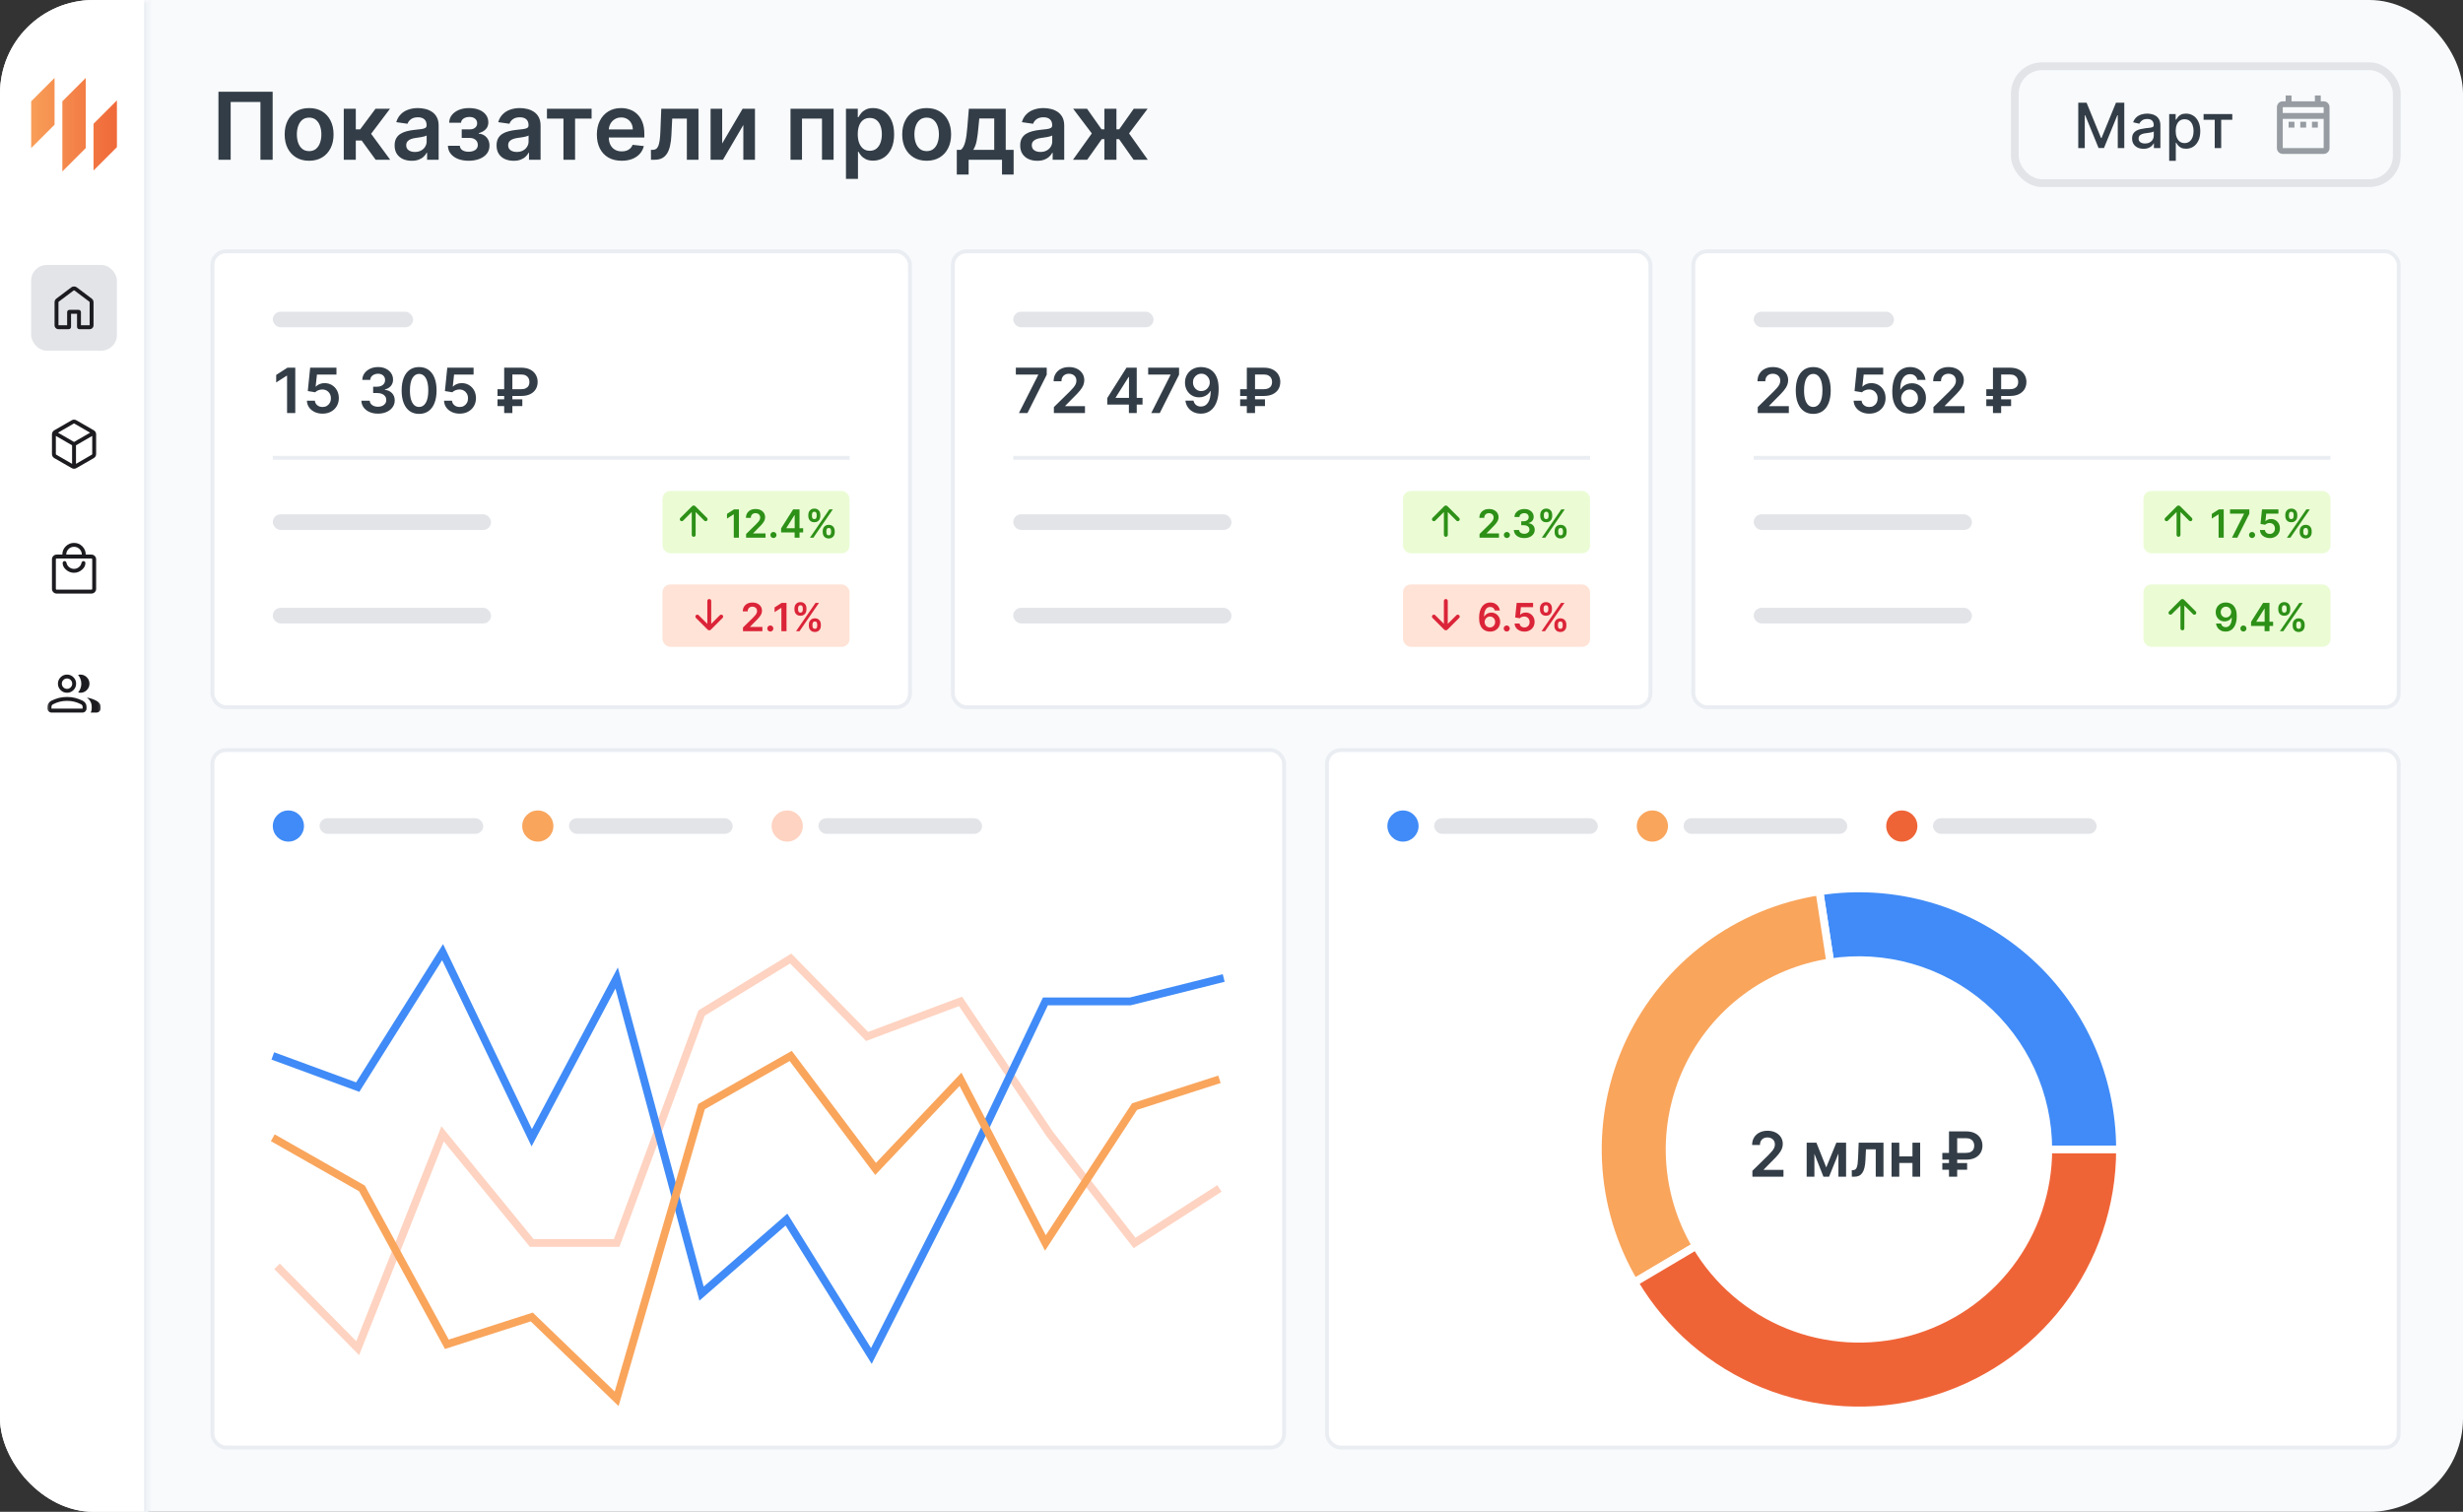 <svg width="316" height="194" viewBox="0 0 316 194" fill="none" xmlns="http://www.w3.org/2000/svg">
<rect x="0" y="0" width="316" height="194" fill="#333333" stroke="none"/>
<g clip-path="url(#clip0_1102_45402)">
<rect width="316" height="194" rx="12" fill="#F8FAFC"/>
<mask id="path-2-inside-1_1102_45402" fill="white">
<path d="M0 0H19V195H0V0Z"/>
</mask>
<path d="M0 0H19V195H0V0Z" fill="white"/>
<path d="M19 0H18.5V195H19H19.5V0H19Z" fill="#E8EDF2" mask="url(#path-2-inside-1_1102_45402)"/>
<path d="M8 13V16V19V22L11 19V16V13V10L8 13Z" fill="url(#paint0_linear_1102_45402)"/>
<path d="M4 13V16V19L7 16V13V10L4 13Z" fill="url(#paint1_linear_1102_45402)"/>
<path d="M12 15.883V18.883V21.883L15 18.883V15.883V12.883L12 15.883Z" fill="url(#paint2_linear_1102_45402)"/>
<rect x="4" y="34" width="11" height="11" rx="2" fill="#E2E4E8"/>
<path d="M7.5 41.74H8.615V40.061C8.615 39.975 8.644 39.904 8.702 39.846C8.76 39.788 8.831 39.76 8.917 39.76H10.083C10.169 39.76 10.24 39.788 10.298 39.846C10.356 39.904 10.385 39.975 10.385 40.061V41.74H11.5V38.792C11.5 38.775 11.496 38.759 11.489 38.745C11.481 38.731 11.471 38.719 11.458 38.708L9.561 37.282C9.544 37.267 9.524 37.26 9.5 37.26C9.476 37.26 9.456 37.267 9.439 37.282L7.542 38.708C7.529 38.719 7.519 38.731 7.511 38.745C7.504 38.759 7.5 38.775 7.5 38.792V41.74ZM7 41.74V38.792C7 38.696 7.021 38.606 7.064 38.52C7.107 38.435 7.166 38.365 7.241 38.31L9.139 36.88C9.244 36.8 9.364 36.76 9.499 36.76C9.635 36.76 9.756 36.8 9.861 36.88L11.759 38.31C11.834 38.365 11.893 38.435 11.936 38.52C11.979 38.606 12 38.696 12 38.792V41.74C12 41.877 11.951 41.994 11.852 42.093C11.754 42.191 11.636 42.24 11.5 42.24H10.186C10.101 42.24 10.029 42.212 9.971 42.154C9.913 42.096 9.885 42.024 9.885 41.939V40.26H9.115V41.939C9.115 42.024 9.087 42.096 9.029 42.154C8.971 42.212 8.899 42.24 8.814 42.24H7.5C7.364 42.24 7.246 42.191 7.148 42.093C7.049 41.994 7 41.877 7 41.74Z" fill="#1C1B1F"/>
<mask id="mask0_1102_45402" style="mask-type:alpha" maskUnits="userSpaceOnUse" x="5" y="53" width="9" height="8">
<rect x="5.5" y="53" width="8" height="8" fill="#D9D9D9"/>
</mask>
<g mask="url(#mask0_1102_45402)">
<path d="M9.249 59.523V57.144L7.166 55.937V58.259C7.166 58.276 7.17 58.292 7.179 58.307C7.187 58.322 7.2 58.335 7.217 58.346L9.249 59.523ZM9.749 59.523L11.781 58.346C11.799 58.335 11.811 58.322 11.82 58.307C11.828 58.292 11.833 58.276 11.833 58.259V55.937L9.749 57.144V59.523ZM9.499 56.713L11.558 55.523L9.551 54.362C9.534 54.352 9.516 54.346 9.499 54.346C9.482 54.346 9.465 54.352 9.448 54.362L7.441 55.523L9.499 56.713ZM6.967 58.785C6.872 58.73 6.799 58.657 6.746 58.565C6.693 58.474 6.666 58.373 6.666 58.264V55.736C6.666 55.627 6.693 55.526 6.746 55.435C6.799 55.343 6.872 55.27 6.967 55.215L9.198 53.931C9.293 53.877 9.393 53.849 9.499 53.849C9.605 53.849 9.706 53.877 9.801 53.931L12.031 55.215C12.126 55.27 12.2 55.343 12.253 55.435C12.306 55.526 12.333 55.627 12.333 55.736V58.264C12.333 58.373 12.306 58.474 12.253 58.565C12.2 58.657 12.126 58.73 12.031 58.785L9.801 60.069C9.706 60.123 9.605 60.151 9.499 60.151C9.393 60.151 9.293 60.123 9.198 60.069L6.967 58.785Z" fill="#1C1B1F"/>
</g>
<mask id="mask1_1102_45402" style="mask-type:alpha" maskUnits="userSpaceOnUse" x="5" y="69" width="9" height="8">
<rect x="5.5" y="69" width="8" height="8" fill="#D9D9D9"/>
</mask>
<g mask="url(#mask1_1102_45402)">
<path d="M7.269 76.167C7.102 76.167 6.96 76.108 6.843 75.99C6.725 75.872 6.666 75.73 6.666 75.564V71.769C6.666 71.603 6.725 71.461 6.843 71.343C6.96 71.226 7.102 71.167 7.269 71.167H7.999C7.999 70.751 8.145 70.396 8.437 70.105C8.729 69.813 9.083 69.667 9.499 69.667C9.916 69.667 10.27 69.813 10.562 70.105C10.853 70.396 10.999 70.751 10.999 71.167H11.73C11.896 71.167 12.038 71.226 12.156 71.343C12.274 71.461 12.333 71.603 12.333 71.769V75.564C12.333 75.73 12.274 75.872 12.156 75.99C12.038 76.108 11.896 76.167 11.73 76.167H7.269ZM7.269 75.667H11.73C11.756 75.667 11.779 75.656 11.801 75.635C11.822 75.613 11.833 75.59 11.833 75.564V71.769C11.833 71.744 11.822 71.72 11.801 71.699C11.779 71.677 11.756 71.667 11.73 71.667H7.269C7.243 71.667 7.219 71.677 7.198 71.699C7.177 71.72 7.166 71.744 7.166 71.769V75.564C7.166 75.59 7.177 75.613 7.198 75.635C7.219 75.656 7.243 75.667 7.269 75.667ZM8.499 71.167H10.499C10.499 70.889 10.402 70.653 10.208 70.458C10.013 70.264 9.777 70.167 9.499 70.167C9.222 70.167 8.985 70.264 8.791 70.458C8.597 70.653 8.499 70.889 8.499 71.167ZM9.494 73.5C9.871 73.5 10.21 73.373 10.51 73.117C10.81 72.862 10.959 72.573 10.955 72.249C10.955 72.18 10.932 72.121 10.886 72.073C10.84 72.024 10.781 72 10.71 72C10.652 72 10.599 72.02 10.553 72.061C10.507 72.101 10.474 72.157 10.455 72.23C10.407 72.456 10.292 72.641 10.11 72.784C9.928 72.928 9.722 73 9.494 73C9.266 73 9.06 72.928 8.876 72.784C8.692 72.641 8.578 72.456 8.533 72.23C8.514 72.154 8.483 72.097 8.44 72.058C8.398 72.019 8.347 72 8.288 72C8.217 72 8.158 72.024 8.11 72.073C8.062 72.121 8.038 72.18 8.038 72.249C8.038 72.573 8.187 72.862 8.484 73.117C8.78 73.373 9.117 73.5 9.494 73.5Z" fill="#1C1B1F"/>
</g>
<mask id="mask2_1102_45402" style="mask-type:alpha" maskUnits="userSpaceOnUse" x="5" y="85" width="9" height="8">
<rect x="5.5" y="85" width="8" height="8" fill="#D9D9D9"/>
</mask>
<g mask="url(#mask2_1102_45402)">
<path d="M6.1 90.695C6.1 90.523 6.144 90.37 6.233 90.235C6.321 90.1 6.44 89.995 6.588 89.92C6.905 89.765 7.223 89.646 7.543 89.562C7.864 89.478 8.216 89.436 8.6 89.436C8.983 89.436 9.335 89.478 9.656 89.562C9.976 89.646 10.294 89.765 10.611 89.92C10.759 89.995 10.878 90.1 10.966 90.235C11.055 90.37 11.1 90.523 11.1 90.695V90.93C11.1 91.064 11.05 91.182 10.952 91.283C10.853 91.385 10.734 91.436 10.593 91.436H6.606C6.465 91.436 6.346 91.387 6.247 91.288C6.149 91.19 6.1 91.07 6.1 90.93V90.695ZM12.394 91.436H11.637C11.679 91.359 11.711 91.278 11.733 91.192C11.755 91.105 11.766 91.018 11.766 90.93V90.654C11.766 90.435 11.713 90.227 11.605 90.028C11.498 89.83 11.346 89.66 11.149 89.518C11.373 89.551 11.585 89.603 11.786 89.673C11.987 89.743 12.179 89.825 12.361 89.921C12.533 90.013 12.666 90.121 12.76 90.246C12.854 90.37 12.901 90.506 12.901 90.654V90.93C12.901 91.07 12.851 91.19 12.753 91.288C12.655 91.387 12.535 91.436 12.394 91.436ZM8.6 88.897C8.279 88.897 8.004 88.783 7.776 88.555C7.547 88.326 7.433 88.052 7.433 87.731C7.433 87.41 7.547 87.135 7.776 86.907C8.004 86.678 8.279 86.564 8.6 86.564C8.92 86.564 9.195 86.678 9.424 86.907C9.652 87.135 9.766 87.41 9.766 87.731C9.766 88.052 9.652 88.326 9.424 88.555C9.195 88.783 8.92 88.897 8.6 88.897ZM11.478 87.731C11.478 88.052 11.364 88.326 11.135 88.555C10.907 88.783 10.632 88.897 10.311 88.897C10.274 88.897 10.226 88.893 10.168 88.885C10.109 88.876 10.062 88.867 10.024 88.856C10.155 88.698 10.256 88.523 10.327 88.331C10.398 88.138 10.433 87.938 10.433 87.731C10.433 87.523 10.397 87.324 10.325 87.133C10.253 86.942 10.153 86.766 10.024 86.605C10.072 86.588 10.12 86.577 10.168 86.572C10.215 86.567 10.263 86.564 10.311 86.564C10.632 86.564 10.907 86.678 11.135 86.907C11.364 87.135 11.478 87.41 11.478 87.731ZM6.6 90.936H10.6V90.695C10.6 90.625 10.582 90.563 10.547 90.509C10.512 90.455 10.457 90.407 10.382 90.367C10.107 90.225 9.825 90.118 9.534 90.045C9.244 89.972 8.932 89.936 8.6 89.936C8.267 89.936 7.956 89.972 7.665 90.045C7.374 90.118 7.092 90.225 6.818 90.367C6.742 90.407 6.687 90.455 6.652 90.509C6.617 90.563 6.6 90.625 6.6 90.695V90.936ZM8.6 88.397C8.783 88.397 8.94 88.332 9.07 88.202C9.201 88.071 9.266 87.914 9.266 87.731C9.266 87.547 9.201 87.391 9.07 87.26C8.94 87.129 8.783 87.064 8.6 87.064C8.416 87.064 8.259 87.129 8.129 87.26C7.998 87.391 7.933 87.547 7.933 87.731C7.933 87.914 7.998 88.071 8.129 88.202C8.259 88.332 8.416 88.397 8.6 88.397Z" fill="#1C1B1F"/>
</g>
<path d="M34.981 11.773V20.5H33.413V13.085H29.595V20.5H28.027V11.773H34.981ZM39.659 20.628C39.02 20.628 38.466 20.487 37.998 20.206C37.529 19.925 37.165 19.531 36.907 19.026C36.651 18.52 36.523 17.929 36.523 17.253C36.523 16.577 36.651 15.984 36.907 15.476C37.165 14.967 37.529 14.572 37.998 14.291C38.466 14.01 39.02 13.869 39.659 13.869C40.299 13.869 40.853 14.01 41.321 14.291C41.79 14.572 42.152 14.967 42.408 15.476C42.666 15.984 42.796 16.577 42.796 17.253C42.796 17.929 42.666 18.52 42.408 19.026C42.152 19.531 41.79 19.925 41.321 20.206C40.853 20.487 40.299 20.628 39.659 20.628ZM39.668 19.392C40.015 19.392 40.304 19.297 40.537 19.107C40.77 18.913 40.944 18.655 41.057 18.331C41.174 18.007 41.232 17.646 41.232 17.249C41.232 16.848 41.174 16.486 41.057 16.162C40.944 15.835 40.77 15.575 40.537 15.382C40.304 15.189 40.015 15.092 39.668 15.092C39.313 15.092 39.017 15.189 38.782 15.382C38.549 15.575 38.374 15.835 38.258 16.162C38.144 16.486 38.087 16.848 38.087 17.249C38.087 17.646 38.144 18.007 38.258 18.331C38.374 18.655 38.549 18.913 38.782 19.107C39.017 19.297 39.313 19.392 39.668 19.392ZM44.105 20.5V13.954H45.648V16.597H46.21L48.179 13.954H50.037L47.612 17.168L50.062 20.5H48.196L46.402 18.033H45.648V20.5H44.105ZM52.821 20.632C52.406 20.632 52.032 20.558 51.7 20.41C51.37 20.26 51.109 20.038 50.916 19.746C50.725 19.453 50.63 19.092 50.63 18.663C50.63 18.294 50.699 17.989 50.835 17.747C50.971 17.506 51.157 17.312 51.393 17.168C51.629 17.023 51.895 16.913 52.19 16.84C52.488 16.763 52.797 16.707 53.115 16.673C53.498 16.634 53.809 16.598 54.048 16.567C54.287 16.533 54.46 16.482 54.568 16.413C54.679 16.342 54.734 16.233 54.734 16.085V16.06C54.734 15.739 54.639 15.49 54.449 15.314C54.258 15.138 53.984 15.05 53.626 15.05C53.248 15.05 52.949 15.132 52.727 15.297C52.508 15.462 52.36 15.656 52.284 15.881L50.843 15.676C50.957 15.278 51.145 14.946 51.406 14.679C51.667 14.409 51.987 14.207 52.365 14.074C52.742 13.938 53.16 13.869 53.617 13.869C53.933 13.869 54.247 13.906 54.559 13.98C54.872 14.054 55.157 14.176 55.416 14.347C55.674 14.514 55.882 14.743 56.038 15.033C56.197 15.322 56.277 15.685 56.277 16.119V20.5H54.794V19.601H54.742C54.649 19.783 54.517 19.953 54.346 20.112C54.179 20.268 53.967 20.395 53.711 20.491C53.459 20.585 53.162 20.632 52.821 20.632ZM53.221 19.499C53.531 19.499 53.799 19.438 54.027 19.315C54.254 19.19 54.429 19.026 54.551 18.821C54.676 18.616 54.738 18.393 54.738 18.152V17.381C54.69 17.421 54.608 17.457 54.491 17.491C54.377 17.526 54.25 17.555 54.108 17.581C53.966 17.607 53.825 17.629 53.686 17.649C53.547 17.669 53.426 17.686 53.324 17.7C53.093 17.732 52.887 17.783 52.706 17.854C52.524 17.925 52.38 18.024 52.275 18.152C52.17 18.277 52.117 18.439 52.117 18.638C52.117 18.922 52.221 19.136 52.429 19.281C52.636 19.426 52.9 19.499 53.221 19.499ZM57.466 18.706H58.995C59.01 18.95 59.119 19.139 59.324 19.273C59.528 19.406 59.794 19.473 60.12 19.473C60.453 19.473 60.733 19.401 60.96 19.256C61.19 19.108 61.305 18.885 61.305 18.587C61.305 18.41 61.261 18.256 61.173 18.122C61.085 17.986 60.961 17.881 60.802 17.807C60.643 17.733 60.456 17.696 60.24 17.696H59.238V16.601H60.24C60.561 16.601 60.804 16.527 60.968 16.379C61.136 16.232 61.22 16.046 61.22 15.821C61.22 15.579 61.132 15.383 60.956 15.233C60.782 15.082 60.542 15.007 60.235 15.007C59.929 15.007 59.673 15.077 59.468 15.216C59.267 15.355 59.162 15.534 59.153 15.753H57.632C57.637 15.372 57.751 15.041 57.973 14.76C58.197 14.479 58.498 14.26 58.876 14.104C59.257 13.947 59.686 13.869 60.163 13.869C60.674 13.869 61.116 13.946 61.488 14.099C61.86 14.253 62.147 14.467 62.349 14.743C62.551 15.016 62.652 15.337 62.652 15.706C62.652 16.061 62.541 16.355 62.319 16.588C62.098 16.818 61.799 16.983 61.424 17.082V17.151C61.683 17.165 61.916 17.239 62.123 17.372C62.331 17.503 62.495 17.68 62.617 17.905C62.74 18.129 62.801 18.389 62.801 18.685C62.801 19.085 62.686 19.432 62.456 19.724C62.225 20.014 61.909 20.237 61.505 20.393C61.105 20.55 60.646 20.628 60.129 20.628C59.626 20.628 59.176 20.553 58.778 20.402C58.383 20.249 58.069 20.028 57.836 19.741C57.603 19.454 57.48 19.109 57.466 18.706ZM65.899 20.632C65.484 20.632 65.11 20.558 64.778 20.41C64.448 20.26 64.187 20.038 63.994 19.746C63.804 19.453 63.709 19.092 63.709 18.663C63.709 18.294 63.777 17.989 63.913 17.747C64.049 17.506 64.235 17.312 64.471 17.168C64.707 17.023 64.973 16.913 65.268 16.84C65.566 16.763 65.875 16.707 66.193 16.673C66.576 16.634 66.887 16.598 67.126 16.567C67.365 16.533 67.538 16.482 67.646 16.413C67.757 16.342 67.812 16.233 67.812 16.085V16.06C67.812 15.739 67.717 15.49 67.527 15.314C67.336 15.138 67.062 15.05 66.704 15.05C66.326 15.05 66.027 15.132 65.805 15.297C65.586 15.462 65.439 15.656 65.362 15.881L63.922 15.676C64.035 15.278 64.223 14.946 64.484 14.679C64.745 14.409 65.065 14.207 65.443 14.074C65.821 13.938 66.238 13.869 66.696 13.869C67.011 13.869 67.325 13.906 67.637 13.98C67.95 14.054 68.235 14.176 68.494 14.347C68.752 14.514 68.96 14.743 69.116 15.033C69.275 15.322 69.355 15.685 69.355 16.119V20.5H67.872V19.601H67.821C67.727 19.783 67.595 19.953 67.424 20.112C67.257 20.268 67.045 20.395 66.789 20.491C66.537 20.585 66.24 20.632 65.899 20.632ZM66.299 19.499C66.609 19.499 66.877 19.438 67.105 19.315C67.332 19.19 67.507 19.026 67.629 18.821C67.754 18.616 67.816 18.393 67.816 18.152V17.381C67.768 17.421 67.686 17.457 67.569 17.491C67.456 17.526 67.328 17.555 67.186 17.581C67.044 17.607 66.903 17.629 66.764 17.649C66.625 17.669 66.504 17.686 66.402 17.7C66.171 17.732 65.966 17.783 65.784 17.854C65.602 17.925 65.459 18.024 65.353 18.152C65.248 18.277 65.196 18.439 65.196 18.638C65.196 18.922 65.299 19.136 65.507 19.281C65.714 19.426 65.978 19.499 66.299 19.499ZM70.173 15.22V13.954H75.9V15.22H73.782V20.5H72.291V15.22H70.173ZM79.757 20.628C79.1 20.628 78.534 20.491 78.056 20.219C77.582 19.943 77.217 19.554 76.961 19.051C76.706 18.546 76.578 17.95 76.578 17.266C76.578 16.592 76.706 16.001 76.961 15.493C77.22 14.982 77.581 14.584 78.044 14.3C78.507 14.013 79.051 13.869 79.676 13.869C80.079 13.869 80.46 13.935 80.818 14.065C81.179 14.193 81.497 14.392 81.772 14.662C82.051 14.932 82.269 15.276 82.429 15.693C82.588 16.108 82.667 16.602 82.667 17.176V17.649H77.302V16.609H81.189C81.186 16.314 81.122 16.051 80.997 15.821C80.872 15.588 80.697 15.405 80.473 15.271C80.251 15.138 79.993 15.071 79.697 15.071C79.382 15.071 79.105 15.148 78.866 15.301C78.627 15.452 78.441 15.651 78.308 15.898C78.177 16.142 78.11 16.41 78.108 16.703V17.611C78.108 17.991 78.177 18.318 78.316 18.591C78.456 18.861 78.65 19.068 78.9 19.213C79.15 19.355 79.443 19.426 79.778 19.426C80.002 19.426 80.206 19.395 80.387 19.332C80.569 19.267 80.727 19.172 80.86 19.047C80.994 18.922 81.095 18.767 81.163 18.582L82.603 18.744C82.512 19.125 82.339 19.457 82.084 19.741C81.831 20.023 81.507 20.241 81.112 20.398C80.717 20.551 80.265 20.628 79.757 20.628ZM83.521 20.5L83.512 19.23H83.738C83.908 19.23 84.052 19.192 84.168 19.115C84.285 19.038 84.381 18.91 84.458 18.732C84.535 18.55 84.594 18.305 84.637 17.999C84.68 17.692 84.71 17.31 84.727 16.852L84.842 13.954H89.614V20.5H88.123V15.22H86.244L86.141 17.329C86.116 17.875 86.055 18.348 85.958 18.749C85.864 19.146 85.731 19.474 85.558 19.733C85.387 19.991 85.173 20.185 84.914 20.312C84.656 20.438 84.35 20.5 83.998 20.5H83.521ZM92.655 18.412L95.276 13.954H96.861V20.5H95.369V16.038L92.757 20.5H91.168V13.954H92.655V18.412ZM101.422 20.5V13.954H106.949V20.5H105.461V15.22H102.896V20.5H101.422ZM108.535 22.954V13.954H110.052V15.037H110.141C110.221 14.878 110.333 14.709 110.478 14.53C110.623 14.348 110.819 14.193 111.066 14.065C111.313 13.935 111.629 13.869 112.012 13.869C112.518 13.869 112.974 13.999 113.38 14.257C113.789 14.513 114.113 14.892 114.352 15.395C114.593 15.895 114.714 16.509 114.714 17.236C114.714 17.954 114.596 18.565 114.36 19.068C114.124 19.571 113.803 19.954 113.397 20.219C112.991 20.483 112.531 20.615 112.016 20.615C111.641 20.615 111.33 20.553 111.083 20.428C110.836 20.303 110.637 20.152 110.487 19.976C110.339 19.797 110.224 19.628 110.141 19.469H110.077V22.954H108.535ZM110.048 17.227C110.048 17.651 110.107 18.021 110.227 18.34C110.349 18.658 110.523 18.906 110.751 19.085C110.981 19.261 111.259 19.349 111.586 19.349C111.927 19.349 112.212 19.259 112.442 19.077C112.673 18.892 112.846 18.641 112.962 18.322C113.082 18.001 113.141 17.636 113.141 17.227C113.141 16.821 113.083 16.46 112.967 16.145C112.85 15.829 112.677 15.582 112.447 15.403C112.217 15.224 111.93 15.135 111.586 15.135C111.256 15.135 110.977 15.222 110.746 15.395C110.516 15.568 110.342 15.811 110.222 16.124C110.106 16.436 110.048 16.804 110.048 17.227ZM118.89 20.628C118.251 20.628 117.697 20.487 117.228 20.206C116.759 19.925 116.396 19.531 116.137 19.026C115.881 18.52 115.754 17.929 115.754 17.253C115.754 16.577 115.881 15.984 116.137 15.476C116.396 14.967 116.759 14.572 117.228 14.291C117.697 14.01 118.251 13.869 118.89 13.869C119.529 13.869 120.083 14.01 120.552 14.291C121.021 14.572 121.383 14.967 121.638 15.476C121.897 15.984 122.026 16.577 122.026 17.253C122.026 17.929 121.897 18.52 121.638 19.026C121.383 19.531 121.021 19.925 120.552 20.206C120.083 20.487 119.529 20.628 118.89 20.628ZM118.898 19.392C119.245 19.392 119.535 19.297 119.768 19.107C120.001 18.913 120.174 18.655 120.288 18.331C120.404 18.007 120.462 17.646 120.462 17.249C120.462 16.848 120.404 16.486 120.288 16.162C120.174 15.835 120.001 15.575 119.768 15.382C119.535 15.189 119.245 15.092 118.898 15.092C118.543 15.092 118.248 15.189 118.012 15.382C117.779 15.575 117.604 15.835 117.488 16.162C117.374 16.486 117.317 16.848 117.317 17.249C117.317 17.646 117.374 18.007 117.488 18.331C117.604 18.655 117.779 18.913 118.012 19.107C118.248 19.297 118.543 19.392 118.898 19.392ZM122.756 22.401V19.23H123.276C123.415 19.122 123.532 18.976 123.625 18.791C123.719 18.604 123.796 18.384 123.855 18.131C123.918 17.875 123.969 17.59 124.009 17.274C124.049 16.956 124.084 16.614 124.115 16.247L124.303 13.954H129.033V19.23H130.047V22.401H128.556V20.5H124.273V22.401H122.756ZM124.861 19.23H127.559V15.199H125.641L125.539 16.247C125.482 16.94 125.407 17.534 125.313 18.028C125.219 18.523 125.069 18.923 124.861 19.23ZM133.082 20.632C132.668 20.632 132.294 20.558 131.962 20.41C131.632 20.26 131.371 20.038 131.178 19.746C130.987 19.453 130.892 19.092 130.892 18.663C130.892 18.294 130.96 17.989 131.097 17.747C131.233 17.506 131.419 17.312 131.655 17.168C131.891 17.023 132.156 16.913 132.452 16.84C132.75 16.763 133.058 16.707 133.376 16.673C133.76 16.634 134.071 16.598 134.31 16.567C134.548 16.533 134.722 16.482 134.83 16.413C134.94 16.342 134.996 16.233 134.996 16.085V16.06C134.996 15.739 134.901 15.49 134.71 15.314C134.52 15.138 134.246 15.05 133.888 15.05C133.51 15.05 133.21 15.132 132.989 15.297C132.77 15.462 132.622 15.656 132.545 15.881L131.105 15.676C131.219 15.278 131.406 14.946 131.668 14.679C131.929 14.409 132.249 14.207 132.626 14.074C133.004 13.938 133.422 13.869 133.879 13.869C134.195 13.869 134.509 13.906 134.821 13.98C135.134 14.054 135.419 14.176 135.678 14.347C135.936 14.514 136.143 14.743 136.3 15.033C136.459 15.322 136.538 15.685 136.538 16.119V20.5H135.055V19.601H135.004C134.911 19.783 134.778 19.953 134.608 20.112C134.44 20.268 134.229 20.395 133.973 20.491C133.72 20.585 133.423 20.632 133.082 20.632ZM133.483 19.499C133.793 19.499 134.061 19.438 134.288 19.315C134.516 19.19 134.69 19.026 134.812 18.821C134.938 18.616 135 18.393 135 18.152V17.381C134.952 17.421 134.869 17.457 134.753 17.491C134.639 17.526 134.511 17.555 134.369 17.581C134.227 17.607 134.087 17.629 133.947 17.649C133.808 17.669 133.688 17.686 133.585 17.7C133.355 17.732 133.149 17.783 132.967 17.854C132.786 17.925 132.642 18.024 132.537 18.152C132.432 18.277 132.379 18.439 132.379 18.638C132.379 18.922 132.483 19.136 132.69 19.281C132.898 19.426 133.162 19.499 133.483 19.499ZM137.663 20.5L140.08 17.121L137.685 13.954H139.466L141.328 16.592H141.695V13.954H143.237V16.592H143.595L145.457 13.954H147.239L144.857 17.121L147.26 20.5H145.44L143.578 17.858H143.237V20.5H141.695V17.858H141.354L139.483 20.5H137.663Z" fill="#333D47"/>
<rect x="258.5" y="8.5" width="49" height="15" rx="3.5" stroke="#E2E4E8"/>
<path d="M266.639 13.182H267.705L269.557 17.704H269.625L271.477 13.182H272.543V19H271.707V14.79H271.653L269.938 18.991H269.244L267.528 14.787H267.474V19H266.639V13.182ZM275.021 19.097C274.744 19.097 274.494 19.046 274.271 18.943C274.047 18.839 273.87 18.688 273.739 18.491C273.611 18.294 273.546 18.053 273.546 17.767C273.546 17.521 273.594 17.318 273.688 17.159C273.783 17 273.911 16.874 274.072 16.781C274.233 16.688 274.413 16.618 274.612 16.571C274.81 16.524 275.013 16.488 275.219 16.463C275.481 16.433 275.693 16.408 275.856 16.389C276.019 16.368 276.137 16.335 276.211 16.29C276.285 16.244 276.322 16.171 276.322 16.068V16.048C276.322 15.8 276.252 15.608 276.112 15.472C275.973 15.335 275.767 15.267 275.492 15.267C275.206 15.267 274.981 15.331 274.816 15.457C274.653 15.582 274.54 15.722 274.478 15.875L273.68 15.693C273.774 15.428 273.913 15.214 274.094 15.051C274.278 14.886 274.489 14.767 274.728 14.693C274.967 14.617 275.218 14.579 275.481 14.579C275.655 14.579 275.84 14.6 276.035 14.642C276.232 14.682 276.415 14.756 276.586 14.864C276.758 14.972 276.899 15.126 277.009 15.327C277.119 15.526 277.174 15.784 277.174 16.102V19H276.344V18.403H276.31C276.255 18.513 276.173 18.621 276.063 18.727C275.953 18.833 275.812 18.921 275.64 18.991C275.468 19.062 275.261 19.097 275.021 19.097ZM275.205 18.415C275.44 18.415 275.641 18.368 275.808 18.276C275.976 18.183 276.104 18.062 276.191 17.912C276.28 17.76 276.325 17.599 276.325 17.426V16.864C276.294 16.894 276.236 16.922 276.148 16.949C276.063 16.974 275.966 16.995 275.856 17.014C275.746 17.031 275.639 17.047 275.535 17.062C275.431 17.076 275.344 17.087 275.273 17.097C275.109 17.117 274.958 17.152 274.822 17.202C274.687 17.251 274.579 17.322 274.498 17.415C274.418 17.506 274.379 17.627 274.379 17.778C274.379 17.989 274.456 18.148 274.612 18.256C274.767 18.362 274.965 18.415 275.205 18.415ZM278.305 20.636V14.636H279.135V15.344H279.206C279.255 15.253 279.326 15.148 279.419 15.028C279.512 14.909 279.641 14.805 279.805 14.716C279.97 14.625 280.188 14.579 280.459 14.579C280.811 14.579 281.125 14.669 281.402 14.847C281.679 15.025 281.895 15.281 282.053 15.617C282.212 15.952 282.291 16.355 282.291 16.827C282.291 17.298 282.213 17.703 282.055 18.04C281.898 18.375 281.682 18.634 281.408 18.815C281.133 18.995 280.82 19.085 280.467 19.085C280.202 19.085 279.985 19.041 279.817 18.952C279.65 18.863 279.519 18.759 279.425 18.639C279.33 18.52 279.257 18.414 279.206 18.321H279.155V20.636H278.305ZM279.138 16.818C279.138 17.125 279.182 17.394 279.271 17.625C279.36 17.856 279.489 18.037 279.658 18.168C279.826 18.296 280.033 18.361 280.277 18.361C280.531 18.361 280.743 18.294 280.913 18.159C281.084 18.023 281.213 17.838 281.3 17.605C281.389 17.372 281.433 17.11 281.433 16.818C281.433 16.53 281.39 16.272 281.303 16.043C281.217 15.813 281.089 15.633 280.916 15.5C280.746 15.367 280.533 15.301 280.277 15.301C280.031 15.301 279.822 15.365 279.652 15.492C279.483 15.618 279.356 15.796 279.268 16.023C279.181 16.25 279.138 16.515 279.138 16.818ZM282.717 15.369V14.636H286.399V15.369H284.976V19H284.146V15.369H282.717Z" fill="#333D47"/>
<g opacity="0.5">
<path d="M293.625 15.625L294.375 15.625L294.375 16.375L293.625 16.375L293.625 15.625ZM298.875 13.75L298.875 19C298.875 19.413 298.538 19.75 298.125 19.75L292.875 19.75C292.459 19.75 292.125 19.413 292.125 19L292.129 13.75C292.129 13.338 292.459 13 292.875 13L293.25 13L293.25 12.25L294 12.25L294 13L297 13L297 12.25L297.75 12.25L297.75 13L298.125 13C298.538 13 298.875 13.338 298.875 13.75ZM292.875 14.5L298.125 14.5L298.125 13.75L292.875 13.75L292.875 14.5ZM298.125 19L298.125 15.25L292.875 15.25L292.875 19L298.125 19ZM296.625 16.375L297.375 16.375L297.375 15.625L296.625 15.625L296.625 16.375ZM295.125 16.375L295.875 16.375L295.875 15.625L295.125 15.625L295.125 16.375Z" fill="#333D47"/>
</g>
<rect x="27.25" y="96.25" width="137.5" height="89.5" rx="1.75" fill="white"/>
<rect x="27.25" y="96.25" width="137.5" height="89.5" rx="1.75" stroke="#EAEDF2" stroke-width="0.5"/>
<rect x="41" y="105" width="21" height="2" rx="1" fill="#E2E4E8"/>
<circle cx="37" cy="106" r="2" fill="#408BF7"/>
<rect x="73" y="105" width="21" height="2" rx="1" fill="#E2E4E8"/>
<circle cx="69" cy="106" r="2" fill="#F9A55C"/>
<rect x="105" y="105" width="21" height="2" rx="1" fill="#E2E4E8"/>
<circle cx="101" cy="106" r="2" fill="#FED3C1"/>
<path d="M35.545 162.5L45.893 173L56.786 145.5L68.224 159.5H79.116L90.009 130L101.447 123L111.25 133L123.232 128.5L134.67 145.5L145.563 159.5L156.456 152.5" stroke="#FED3C1"/>
<path d="M35 135.5L45.893 139.5L56.786 122.18L68.223 146L79.116 125.5L90.009 166L100.902 156.5L111.795 174L122.688 152.5L134.125 128.5H145.018L157 125.5" stroke="#408BF7"/>
<path d="M35 146L46.438 152.5L57.33 172.5L68.223 169L79.116 179.5L90.009 142L101.446 135.5L112.339 150L123.232 138.5L134.125 159.5L145.562 142L156.455 138.5" stroke="#F9A55C"/>
<rect x="170.25" y="96.25" width="137.5" height="89.5" rx="1.75" fill="white"/>
<rect x="170.25" y="96.25" width="137.5" height="89.5" rx="1.75" stroke="#EAEDF2" stroke-width="0.5"/>
<path d="M271.999 147.5C271.999 142.672 270.956 137.901 268.94 133.514C266.925 129.127 263.985 125.228 260.321 122.083C256.658 118.938 252.359 116.622 247.717 115.293C243.076 113.965 238.202 113.655 233.43 114.386L234.824 123.492C238.284 122.963 241.817 123.187 245.182 124.15C248.548 125.113 251.665 126.792 254.32 129.072C256.976 131.353 259.108 134.18 260.569 137.36C262.03 140.541 262.787 144 262.787 147.5H271.999Z" fill="#408BF7" stroke="white"/>
<path d="M233.43 114.386C228.012 115.215 222.881 117.362 218.485 120.636C214.09 123.911 210.565 128.214 208.22 133.168C205.876 138.123 204.782 143.577 205.036 149.052C205.29 154.527 206.883 159.856 209.677 164.572L217.603 159.878C215.578 156.458 214.423 152.595 214.239 148.625C214.055 144.656 214.847 140.702 216.547 137.11C218.247 133.518 220.803 130.398 223.989 128.024C227.176 125.65 230.897 124.094 234.825 123.492L233.43 114.386Z" fill="#F9A55C" stroke="white"/>
<path d="M209.678 164.572C213.42 170.89 219.133 175.803 225.94 178.556C232.747 181.309 240.27 181.75 247.352 179.81C254.433 177.87 260.682 173.657 265.135 167.819C269.589 161.982 272.001 154.843 272.001 147.5H262.789C262.789 152.823 261.04 157.999 257.811 162.232C254.582 166.464 250.052 169.518 244.918 170.925C239.784 172.331 234.33 172.012 229.395 170.016C224.46 168.02 220.317 164.458 217.604 159.877L209.678 164.572Z" fill="#EF6437" stroke="white"/>
<rect x="184" y="105" width="21" height="2" rx="1" fill="#E2E4E8"/>
<circle cx="180" cy="106" r="2" fill="#408BF7"/>
<rect x="216" y="105" width="21" height="2" rx="1" fill="#E2E4E8"/>
<circle cx="212" cy="106" r="2" fill="#F9A55C"/>
<rect x="248" y="105" width="21" height="2" rx="1" fill="#E2E4E8"/>
<circle cx="244" cy="106" r="2" fill="#EF6437"/>
<path d="M224.83 151V150.239L226.849 148.259C227.043 148.063 227.204 147.89 227.332 147.739C227.461 147.587 227.558 147.44 227.622 147.298C227.687 147.156 227.719 147.005 227.719 146.844C227.719 146.66 227.677 146.503 227.594 146.372C227.51 146.24 227.396 146.137 227.25 146.065C227.104 145.993 226.938 145.957 226.753 145.957C226.562 145.957 226.394 145.997 226.25 146.077C226.106 146.154 225.994 146.265 225.915 146.409C225.837 146.553 225.798 146.724 225.798 146.923H224.795C224.795 146.554 224.88 146.233 225.048 145.96C225.217 145.687 225.449 145.476 225.744 145.327C226.042 145.177 226.383 145.102 226.767 145.102C227.157 145.102 227.5 145.175 227.795 145.321C228.091 145.467 228.32 145.667 228.483 145.92C228.648 146.174 228.73 146.464 228.73 146.79C228.73 147.008 228.688 147.222 228.605 147.432C228.522 147.642 228.375 147.875 228.165 148.131C227.956 148.386 227.664 148.696 227.287 149.06L226.284 150.08V150.119H228.818V151H224.83ZM234.305 149.804L235.601 146.636H236.43L234.666 151H233.947L232.223 146.636H233.044L234.305 149.804ZM232.786 146.636V151H231.794V146.636H232.786ZM235.868 151V146.636H236.851V151H235.868ZM237.587 151L237.581 150.153H237.732C237.845 150.153 237.941 150.128 238.018 150.077C238.096 150.026 238.161 149.94 238.212 149.821C238.263 149.7 238.303 149.537 238.331 149.332C238.359 149.128 238.379 148.873 238.391 148.568L238.467 146.636H241.649V151H240.655V147.48H239.402L239.334 148.886C239.317 149.25 239.276 149.565 239.212 149.832C239.149 150.098 239.06 150.316 238.945 150.489C238.831 150.661 238.688 150.79 238.516 150.875C238.343 150.958 238.14 151 237.905 151H237.587ZM245.682 148.392V149.236H243.358V148.392H245.682ZM243.676 146.636V151H242.685V146.636H243.676ZM246.355 146.636V151H245.366V146.636H246.355ZM252.246 148.81H249.198V147.943H252.224C252.468 147.943 252.669 147.904 252.826 147.827C252.985 147.749 253.103 147.641 253.178 147.503C253.256 147.365 253.294 147.203 253.292 147.017C253.294 146.835 253.256 146.672 253.178 146.528C253.103 146.383 252.987 146.268 252.832 146.185C252.678 146.099 252.483 146.057 252.246 146.057H251.104V151H250.053V145.182H252.246C252.697 145.182 253.079 145.263 253.391 145.426C253.704 145.587 253.941 145.806 254.102 146.082C254.264 146.357 254.346 146.666 254.346 147.009C254.346 147.365 254.263 147.678 254.099 147.949C253.934 148.218 253.695 148.429 253.383 148.582C253.07 148.734 252.692 148.81 252.246 148.81ZM252.38 149.241V150.108H249.198V149.241H252.38Z" fill="#333D47"/>
<rect x="27.25" y="32.25" width="89.5" height="58.5" rx="1.75" fill="white"/>
<rect x="27.25" y="32.25" width="89.5" height="58.5" rx="1.75" stroke="#EAEDF2" stroke-width="0.5"/>
<path d="M37.883 47.182V53H36.83V48.207H36.795L35.435 49.077V48.111L36.881 47.182H37.883ZM41.383 53.08C41.005 53.08 40.666 53.008 40.367 52.867C40.067 52.722 39.83 52.526 39.653 52.276C39.479 52.026 39.386 51.74 39.375 51.418H40.398C40.417 51.656 40.52 51.851 40.707 52.003C40.895 52.153 41.12 52.227 41.383 52.227C41.59 52.227 41.774 52.18 41.935 52.085C42.096 51.99 42.222 51.859 42.315 51.69C42.408 51.522 42.454 51.33 42.452 51.114C42.454 50.894 42.407 50.699 42.312 50.528C42.218 50.358 42.088 50.224 41.923 50.128C41.758 50.029 41.569 49.98 41.355 49.98C41.181 49.978 41.01 50.01 40.841 50.077C40.672 50.143 40.539 50.23 40.44 50.338L39.489 50.182L39.793 47.182H43.168V48.062H40.665L40.497 49.605H40.531C40.639 49.478 40.792 49.373 40.989 49.29C41.186 49.205 41.401 49.162 41.636 49.162C41.989 49.162 42.303 49.245 42.58 49.412C42.856 49.577 43.074 49.804 43.233 50.094C43.392 50.383 43.472 50.715 43.472 51.088C43.472 51.472 43.383 51.815 43.205 52.117C43.028 52.416 42.783 52.651 42.469 52.824C42.156 52.994 41.794 53.08 41.383 53.08ZM48.496 53.08C48.087 53.08 47.723 53.01 47.405 52.869C47.089 52.729 46.839 52.534 46.655 52.284C46.471 52.034 46.374 51.745 46.362 51.418H47.43C47.44 51.575 47.492 51.712 47.587 51.83C47.681 51.945 47.807 52.035 47.965 52.099C48.122 52.164 48.298 52.196 48.493 52.196C48.701 52.196 48.886 52.16 49.047 52.088C49.208 52.014 49.334 51.912 49.425 51.781C49.516 51.651 49.56 51.5 49.558 51.33C49.56 51.153 49.515 50.998 49.422 50.864C49.329 50.729 49.195 50.624 49.019 50.548C48.844 50.472 48.634 50.435 48.388 50.435H47.874V49.622H48.388C48.59 49.622 48.767 49.587 48.919 49.517C49.072 49.447 49.193 49.349 49.28 49.222C49.367 49.093 49.41 48.944 49.408 48.776C49.41 48.611 49.373 48.468 49.297 48.347C49.223 48.224 49.118 48.128 48.981 48.06C48.847 47.992 48.689 47.957 48.507 47.957C48.329 47.957 48.164 47.99 48.013 48.054C47.861 48.118 47.739 48.21 47.646 48.33C47.553 48.447 47.504 48.587 47.499 48.75H46.484C46.492 48.424 46.586 48.138 46.766 47.892C46.947 47.644 47.19 47.451 47.493 47.312C47.796 47.172 48.136 47.102 48.513 47.102C48.901 47.102 49.238 47.175 49.524 47.321C49.812 47.465 50.035 47.659 50.192 47.903C50.349 48.148 50.428 48.418 50.428 48.713C50.429 49.041 50.333 49.315 50.138 49.537C49.945 49.758 49.691 49.903 49.376 49.972V50.017C49.785 50.074 50.099 50.225 50.317 50.472C50.536 50.716 50.645 51.02 50.644 51.383C50.644 51.709 50.551 52.001 50.365 52.258C50.181 52.514 49.928 52.715 49.604 52.861C49.282 53.007 48.912 53.08 48.496 53.08ZM53.769 53.111C53.301 53.111 52.9 52.992 52.565 52.756C52.231 52.517 51.975 52.173 51.795 51.724C51.617 51.274 51.528 50.731 51.528 50.097C51.53 49.462 51.62 48.922 51.798 48.477C51.977 48.03 52.234 47.689 52.568 47.455C52.903 47.22 53.303 47.102 53.769 47.102C54.235 47.102 54.636 47.22 54.971 47.455C55.306 47.689 55.563 48.03 55.741 48.477C55.921 48.924 56.011 49.464 56.011 50.097C56.011 50.733 55.921 51.276 55.741 51.727C55.563 52.176 55.306 52.519 54.971 52.756C54.638 52.992 54.237 53.111 53.769 53.111ZM53.769 52.222C54.133 52.222 54.42 52.043 54.63 51.685C54.842 51.325 54.948 50.795 54.948 50.097C54.948 49.635 54.9 49.246 54.803 48.932C54.707 48.617 54.57 48.381 54.394 48.222C54.218 48.061 54.01 47.98 53.769 47.98C53.407 47.98 53.121 48.16 52.911 48.52C52.701 48.878 52.595 49.403 52.593 50.097C52.591 50.561 52.638 50.951 52.732 51.267C52.829 51.583 52.965 51.822 53.141 51.983C53.318 52.142 53.527 52.222 53.769 52.222ZM58.977 53.08C58.599 53.08 58.26 53.008 57.96 52.867C57.661 52.722 57.423 52.526 57.247 52.276C57.073 52.026 56.98 51.74 56.969 51.418H57.992C58.01 51.656 58.114 51.851 58.301 52.003C58.489 52.153 58.714 52.227 58.977 52.227C59.184 52.227 59.367 52.18 59.528 52.085C59.689 51.99 59.816 51.859 59.909 51.69C60.002 51.522 60.047 51.33 60.045 51.114C60.047 50.894 60.001 50.699 59.906 50.528C59.812 50.358 59.682 50.224 59.517 50.128C59.352 50.029 59.163 49.98 58.949 49.98C58.775 49.978 58.603 50.01 58.435 50.077C58.266 50.143 58.133 50.23 58.034 50.338L57.082 50.182L57.386 47.182H60.761V48.062H58.258L58.091 49.605H58.125C58.233 49.478 58.385 49.373 58.582 49.29C58.779 49.205 58.995 49.162 59.23 49.162C59.582 49.162 59.897 49.245 60.173 49.412C60.45 49.577 60.668 49.804 60.827 50.094C60.986 50.383 61.065 50.715 61.065 51.088C61.065 51.472 60.976 51.815 60.798 52.117C60.622 52.416 60.377 52.651 60.062 52.824C59.75 52.994 59.388 53.08 58.977 53.08ZM66.879 50.81H63.831V49.943H66.856C67.101 49.943 67.302 49.904 67.459 49.827C67.618 49.749 67.735 49.641 67.811 49.503C67.889 49.365 67.927 49.203 67.925 49.017C67.927 48.835 67.889 48.672 67.811 48.528C67.735 48.383 67.62 48.268 67.465 48.185C67.311 48.099 67.116 48.057 66.879 48.057H65.737V53H64.686V47.182H66.879C67.33 47.182 67.712 47.263 68.024 47.426C68.337 47.587 68.573 47.806 68.734 48.082C68.897 48.357 68.979 48.666 68.979 49.008C68.979 49.365 68.896 49.678 68.731 49.949C68.567 50.218 68.328 50.429 68.016 50.582C67.703 50.734 67.324 50.81 66.879 50.81ZM67.013 51.242V52.108H63.831V51.242H67.013Z" fill="#333D47"/>
<rect x="35" y="40" width="18" height="2" rx="1" fill="#E2E4E8"/>
<line x1="35" y1="58.75" x2="109" y2="58.75" stroke="#EAEDF2" stroke-width="0.5"/>
<rect x="35" y="66" width="28" height="2" rx="1" fill="#E2E4E8"/>
<rect x="85" y="63" width="24" height="8" rx="1" fill="#EBFCD5"/>
<mask id="mask3_1102_45402" style="mask-type:alpha" maskUnits="userSpaceOnUse" x="86" y="64" width="6" height="6">
<rect x="86" y="64" width="6" height="6" fill="#D9D9D9"/>
</mask>
<g mask="url(#mask3_1102_45402)">
<path d="M88.75 65.702L87.642 66.81C87.596 66.856 87.538 66.88 87.468 66.881C87.399 66.882 87.34 66.858 87.291 66.81C87.243 66.762 87.219 66.703 87.219 66.634C87.219 66.565 87.243 66.507 87.291 66.459L88.789 64.96C88.85 64.9 88.92 64.87 89 64.87C89.081 64.87 89.151 64.9 89.211 64.96L90.709 66.459C90.755 66.505 90.779 66.563 90.78 66.633C90.781 66.703 90.757 66.762 90.709 66.81C90.661 66.858 90.602 66.882 90.534 66.882C90.465 66.882 90.406 66.858 90.358 66.81L89.25 65.702V68.634C89.25 68.705 89.226 68.765 89.178 68.812C89.13 68.86 89.071 68.884 89 68.884C88.929 68.884 88.87 68.86 88.822 68.812C88.774 68.765 88.75 68.705 88.75 68.634V65.702Z" fill="#2D9017"/>
</g>
<path d="M94.802 65.364V69H94.144V66.005H94.122L93.272 66.548V65.944L94.175 65.364H94.802ZM95.725 69V68.524L96.988 67.287C97.109 67.165 97.209 67.056 97.29 66.962C97.37 66.867 97.431 66.775 97.471 66.686C97.511 66.598 97.531 66.503 97.531 66.402C97.531 66.287 97.505 66.189 97.453 66.108C97.401 66.025 97.329 65.961 97.238 65.916C97.147 65.871 97.044 65.848 96.928 65.848C96.808 65.848 96.703 65.873 96.613 65.923C96.523 65.972 96.454 66.041 96.404 66.131C96.355 66.221 96.331 66.328 96.331 66.452H95.704C95.704 66.221 95.757 66.021 95.862 65.85C95.968 65.68 96.113 65.548 96.297 65.454C96.483 65.361 96.696 65.314 96.936 65.314C97.18 65.314 97.394 65.359 97.579 65.451C97.764 65.542 97.907 65.667 98.009 65.825C98.112 65.984 98.163 66.165 98.163 66.369C98.163 66.505 98.137 66.638 98.085 66.77C98.033 66.901 97.941 67.047 97.81 67.207C97.68 67.367 97.497 67.56 97.261 67.787L96.635 68.425V68.45H98.218V69H95.725ZM99.234 69.039C99.126 69.039 99.034 69.001 98.957 68.925C98.88 68.85 98.842 68.757 98.843 68.648C98.842 68.542 98.88 68.451 98.957 68.375C99.034 68.299 99.126 68.261 99.234 68.261C99.338 68.261 99.429 68.299 99.506 68.375C99.584 68.451 99.624 68.542 99.625 68.648C99.624 68.721 99.605 68.786 99.568 68.846C99.532 68.905 99.485 68.952 99.426 68.988C99.368 69.022 99.304 69.039 99.234 69.039ZM100.215 68.325V67.802L101.758 65.364H102.195V66.109H101.929L100.89 67.755V67.784H103.044V68.325H100.215ZM101.95 69V68.165L101.957 67.931V65.364H102.579V69H101.95ZM105.555 68.318V68.126C105.555 67.986 105.585 67.856 105.644 67.738C105.705 67.619 105.792 67.524 105.907 67.452C106.022 67.379 106.161 67.343 106.324 67.343C106.492 67.343 106.633 67.379 106.747 67.452C106.861 67.523 106.946 67.617 107.004 67.736C107.064 67.854 107.093 67.984 107.093 68.126V68.318C107.093 68.459 107.064 68.589 107.004 68.707C106.945 68.825 106.858 68.921 106.743 68.993C106.63 69.065 106.49 69.101 106.324 69.101C106.159 69.101 106.018 69.065 105.903 68.993C105.789 68.921 105.702 68.825 105.642 68.707C105.584 68.589 105.555 68.459 105.555 68.318ZM106.019 68.126V68.318C106.019 68.412 106.041 68.498 106.086 68.576C106.131 68.654 106.211 68.693 106.324 68.693C106.439 68.693 106.518 68.654 106.56 68.577C106.604 68.499 106.626 68.413 106.626 68.318V68.126C106.626 68.032 106.605 67.945 106.564 67.867C106.523 67.788 106.443 67.748 106.324 67.748C106.213 67.748 106.134 67.788 106.088 67.867C106.042 67.945 106.019 68.032 106.019 68.126ZM103.707 66.237V66.046C103.707 65.903 103.737 65.773 103.798 65.655C103.858 65.537 103.946 65.442 104.06 65.371C104.175 65.299 104.314 65.262 104.478 65.262C104.645 65.262 104.785 65.299 104.899 65.371C105.013 65.442 105.1 65.537 105.158 65.655C105.216 65.773 105.245 65.903 105.245 66.046V66.237C105.245 66.379 105.215 66.51 105.156 66.628C105.098 66.745 105.012 66.839 104.897 66.91C104.782 66.981 104.642 67.017 104.478 67.017C104.311 67.017 104.17 66.981 104.055 66.91C103.941 66.839 103.855 66.744 103.796 66.626C103.737 66.508 103.707 66.378 103.707 66.237ZM104.174 66.046V66.237C104.174 66.332 104.196 66.418 104.24 66.496C104.285 66.573 104.364 66.612 104.478 66.612C104.591 66.612 104.669 66.573 104.712 66.496C104.756 66.418 104.778 66.332 104.778 66.237V66.046C104.778 65.951 104.757 65.864 104.716 65.786C104.674 65.707 104.595 65.667 104.478 65.667C104.365 65.667 104.287 65.707 104.242 65.786C104.197 65.865 104.174 65.952 104.174 66.046ZM103.91 69L106.41 65.364H106.853L104.353 69H103.91Z" fill="#2D9017"/>
<rect x="35" y="78" width="28" height="2" rx="1" fill="#E2E4E8"/>
<rect x="85" y="75" width="24" height="8" rx="1" fill="#FFE3D6"/>
<mask id="mask4_1102_45402" style="mask-type:alpha" maskUnits="userSpaceOnUse" x="88" y="76" width="6" height="6">
<rect x="88" y="76" width="6" height="6" fill="#D9D9D9"/>
</mask>
<g mask="url(#mask4_1102_45402)">
<path d="M91.248 80.052L92.356 78.945C92.402 78.898 92.46 78.875 92.53 78.874C92.6 78.873 92.659 78.896 92.707 78.945C92.755 78.993 92.779 79.051 92.779 79.12C92.779 79.189 92.755 79.247 92.707 79.296L91.209 80.794C91.148 80.854 91.078 80.884 90.998 80.884C90.918 80.884 90.847 80.854 90.787 80.794L89.289 79.296C89.243 79.25 89.219 79.192 89.218 79.122C89.217 79.052 89.241 78.993 89.289 78.945C89.337 78.896 89.396 78.872 89.465 78.872C89.533 78.872 89.592 78.896 89.64 78.945L90.748 80.052L90.748 77.12C90.748 77.049 90.772 76.99 90.82 76.942C90.868 76.894 90.927 76.87 90.998 76.87C91.069 76.87 91.128 76.894 91.176 76.942C91.224 76.99 91.248 77.049 91.248 77.12L91.248 80.052Z" fill="#DB2438"/>
</g>
<path d="M95.323 81V80.524L96.586 79.287C96.706 79.165 96.807 79.056 96.887 78.962C96.968 78.867 97.028 78.775 97.069 78.686C97.109 78.598 97.129 78.503 97.129 78.402C97.129 78.287 97.103 78.189 97.051 78.108C96.999 78.025 96.927 77.961 96.836 77.916C96.745 77.871 96.641 77.848 96.525 77.848C96.406 77.848 96.301 77.873 96.211 77.923C96.121 77.972 96.051 78.041 96.001 78.131C95.953 78.221 95.929 78.328 95.929 78.452H95.302C95.302 78.221 95.355 78.021 95.46 77.85C95.565 77.68 95.71 77.548 95.895 77.454C96.081 77.361 96.294 77.314 96.534 77.314C96.778 77.314 96.992 77.359 97.177 77.451C97.362 77.542 97.505 77.667 97.606 77.825C97.71 77.984 97.761 78.165 97.761 78.369C97.761 78.505 97.735 78.638 97.683 78.77C97.631 78.901 97.539 79.047 97.408 79.207C97.278 79.367 97.095 79.56 96.859 79.787L96.232 80.425V80.45H97.816V81H95.323ZM98.832 81.039C98.724 81.039 98.632 81.001 98.555 80.925C98.478 80.85 98.44 80.757 98.441 80.648C98.44 80.542 98.478 80.451 98.555 80.375C98.632 80.299 98.724 80.261 98.832 80.261C98.936 80.261 99.026 80.299 99.103 80.375C99.181 80.451 99.221 80.542 99.222 80.648C99.221 80.721 99.202 80.786 99.165 80.846C99.13 80.905 99.083 80.952 99.023 80.988C98.965 81.022 98.901 81.039 98.832 81.039ZM100.909 77.364V81H100.25V78.005H100.229L99.378 78.548V77.944L100.282 77.364H100.909ZM103.776 80.318V80.126C103.776 79.986 103.806 79.856 103.865 79.738C103.925 79.619 104.013 79.524 104.128 79.452C104.243 79.379 104.382 79.343 104.545 79.343C104.713 79.343 104.854 79.379 104.968 79.452C105.081 79.523 105.167 79.617 105.225 79.736C105.284 79.854 105.314 79.984 105.314 80.126V80.318C105.314 80.459 105.284 80.589 105.225 80.707C105.166 80.825 105.079 80.921 104.964 80.993C104.85 81.065 104.711 81.101 104.545 81.101C104.379 81.101 104.239 81.065 104.124 80.993C104.009 80.921 103.922 80.825 103.863 80.707C103.805 80.589 103.776 80.459 103.776 80.318ZM104.24 80.126V80.318C104.24 80.412 104.262 80.498 104.307 80.576C104.352 80.654 104.431 80.693 104.545 80.693C104.66 80.693 104.739 80.654 104.781 80.577C104.825 80.499 104.847 80.413 104.847 80.318V80.126C104.847 80.032 104.826 79.945 104.785 79.867C104.743 79.788 104.663 79.748 104.545 79.748C104.434 79.748 104.355 79.788 104.309 79.867C104.263 79.945 104.24 80.032 104.24 80.126ZM101.928 78.237V78.046C101.928 77.903 101.958 77.773 102.018 77.655C102.079 77.537 102.166 77.442 102.281 77.371C102.396 77.299 102.535 77.262 102.698 77.262C102.865 77.262 103.006 77.299 103.119 77.371C103.234 77.442 103.32 77.537 103.378 77.655C103.436 77.773 103.465 77.903 103.465 78.046V78.237C103.465 78.379 103.436 78.51 103.377 78.628C103.319 78.745 103.232 78.839 103.117 78.91C103.003 78.981 102.863 79.017 102.698 79.017C102.532 79.017 102.391 78.981 102.276 78.91C102.162 78.839 102.076 78.744 102.017 78.626C101.957 78.508 101.928 78.378 101.928 78.237ZM102.395 78.046V78.237C102.395 78.332 102.417 78.418 102.46 78.496C102.505 78.573 102.585 78.612 102.698 78.612C102.812 78.612 102.89 78.573 102.933 78.496C102.977 78.418 102.998 78.332 102.998 78.237V78.046C102.998 77.951 102.978 77.864 102.936 77.786C102.895 77.707 102.816 77.667 102.698 77.667C102.586 77.667 102.507 77.707 102.462 77.786C102.417 77.865 102.395 77.952 102.395 78.046ZM102.13 81L104.63 77.364H105.074L102.574 81H102.13Z" fill="#DB2438"/>
<rect x="122.25" y="32.25" width="89.5" height="58.5" rx="1.75" fill="white"/>
<rect x="122.25" y="32.25" width="89.5" height="58.5" rx="1.75" stroke="#EAEDF2" stroke-width="0.5"/>
<path d="M130.73 53L133.205 48.102V48.062H130.332V47.182H134.295V48.082L131.824 53H130.73ZM135.212 53V52.239L137.232 50.258C137.425 50.063 137.586 49.89 137.715 49.739C137.844 49.587 137.941 49.44 138.005 49.298C138.069 49.156 138.102 49.005 138.102 48.844C138.102 48.66 138.06 48.503 137.977 48.372C137.893 48.24 137.779 48.137 137.633 48.065C137.487 47.993 137.321 47.957 137.136 47.957C136.944 47.957 136.777 47.997 136.633 48.077C136.489 48.154 136.377 48.265 136.298 48.409C136.22 48.553 136.181 48.724 136.181 48.923H135.178C135.178 48.554 135.263 48.233 135.431 47.96C135.6 47.688 135.832 47.476 136.127 47.327C136.424 47.177 136.765 47.102 137.15 47.102C137.54 47.102 137.883 47.175 138.178 47.321C138.474 47.467 138.703 47.667 138.866 47.92C139.031 48.174 139.113 48.464 139.113 48.79C139.113 49.008 139.071 49.222 138.988 49.432C138.905 49.642 138.758 49.875 138.548 50.131C138.339 50.386 138.047 50.696 137.67 51.06L136.667 52.08V52.119H139.201V53H135.212ZM142.06 51.92V51.082L144.529 47.182H145.228V48.375H144.802L143.14 51.008V51.054H146.586V51.92H142.06ZM144.836 53V51.665L144.847 51.29V47.182H145.842V53H144.836ZM147.707 53L150.181 48.102V48.062H147.309V47.182H151.272V48.082L148.8 53H147.707ZM154.131 47.102C154.409 47.104 154.68 47.153 154.943 47.25C155.208 47.345 155.447 47.5 155.659 47.716C155.871 47.93 156.04 48.217 156.165 48.577C156.29 48.937 156.352 49.382 156.352 49.912C156.354 50.412 156.301 50.859 156.193 51.253C156.087 51.645 155.935 51.976 155.736 52.247C155.537 52.518 155.297 52.724 155.017 52.867C154.737 53.008 154.421 53.08 154.071 53.08C153.704 53.08 153.378 53.008 153.094 52.864C152.812 52.72 152.583 52.523 152.409 52.273C152.235 52.023 152.128 51.737 152.088 51.415H153.125C153.178 51.646 153.286 51.83 153.449 51.966C153.614 52.1 153.821 52.168 154.071 52.168C154.474 52.168 154.785 51.992 155.003 51.642C155.221 51.292 155.33 50.805 155.33 50.182H155.29C155.197 50.349 155.077 50.492 154.929 50.614C154.781 50.733 154.614 50.825 154.426 50.889C154.241 50.954 154.044 50.986 153.835 50.986C153.494 50.986 153.188 50.904 152.915 50.742C152.644 50.579 152.429 50.355 152.27 50.071C152.113 49.787 152.033 49.462 152.031 49.097C152.031 48.718 152.118 48.378 152.293 48.077C152.469 47.774 152.714 47.535 153.028 47.361C153.343 47.185 153.71 47.099 154.131 47.102ZM154.134 47.955C153.929 47.955 153.744 48.005 153.58 48.105C153.417 48.204 153.288 48.338 153.193 48.508C153.1 48.677 153.054 48.865 153.054 49.074C153.056 49.28 153.102 49.468 153.193 49.636C153.286 49.805 153.412 49.938 153.571 50.037C153.732 50.135 153.916 50.185 154.122 50.185C154.276 50.185 154.419 50.155 154.551 50.097C154.684 50.038 154.799 49.956 154.898 49.852C154.998 49.746 155.076 49.626 155.131 49.492C155.188 49.357 155.215 49.215 155.213 49.065C155.213 48.867 155.166 48.683 155.071 48.514C154.978 48.346 154.85 48.21 154.688 48.108C154.527 48.006 154.342 47.955 154.134 47.955ZM162.161 50.81H159.112V49.943H162.138C162.382 49.943 162.583 49.904 162.74 49.827C162.899 49.749 163.017 49.641 163.092 49.503C163.17 49.365 163.208 49.203 163.206 49.017C163.208 48.835 163.17 48.672 163.092 48.528C163.017 48.383 162.901 48.268 162.746 48.185C162.592 48.099 162.397 48.057 162.161 48.057H161.018V53H159.967V47.182H162.161C162.611 47.182 162.993 47.263 163.305 47.426C163.618 47.587 163.855 47.806 164.016 48.082C164.179 48.357 164.26 48.666 164.26 49.008C164.26 49.365 164.178 49.678 164.013 49.949C163.848 50.218 163.609 50.429 163.297 50.582C162.984 50.734 162.606 50.81 162.161 50.81ZM162.294 51.242V52.108H159.112V51.242H162.294Z" fill="#333D47"/>
<rect x="130" y="40" width="18" height="2" rx="1" fill="#E2E4E8"/>
<line x1="130" y1="58.75" x2="204" y2="58.75" stroke="#EAEDF2" stroke-width="0.5"/>
<rect x="130" y="66" width="28" height="2" rx="1" fill="#E2E4E8"/>
<rect x="180" y="63" width="24" height="8" rx="1" fill="#EBFCD5"/>
<mask id="mask5_1102_45402" style="mask-type:alpha" maskUnits="userSpaceOnUse" x="182" y="64" width="7" height="6">
<rect x="182.5" y="64" width="6" height="6" fill="#D9D9D9"/>
</mask>
<g mask="url(#mask5_1102_45402)">
<path d="M185.25 65.702L184.142 66.81C184.096 66.856 184.038 66.88 183.968 66.881C183.899 66.882 183.84 66.858 183.791 66.81C183.743 66.762 183.719 66.703 183.719 66.634C183.719 66.565 183.743 66.507 183.791 66.459L185.289 64.96C185.35 64.9 185.42 64.87 185.5 64.87C185.58 64.87 185.651 64.9 185.711 64.96L187.209 66.459C187.255 66.505 187.279 66.563 187.28 66.633C187.281 66.703 187.257 66.762 187.209 66.81C187.161 66.858 187.102 66.882 187.034 66.882C186.965 66.882 186.906 66.858 186.858 66.81L185.75 65.702V68.634C185.75 68.705 185.726 68.765 185.678 68.812C185.63 68.86 185.571 68.884 185.5 68.884C185.429 68.884 185.37 68.86 185.322 68.812C185.274 68.765 185.25 68.705 185.25 68.634V65.702Z" fill="#2D9017"/>
</g>
<path d="M189.823 69V68.524L191.086 67.287C191.206 67.165 191.307 67.056 191.387 66.962C191.468 66.867 191.528 66.775 191.569 66.686C191.609 66.598 191.629 66.503 191.629 66.402C191.629 66.287 191.603 66.189 191.551 66.108C191.499 66.025 191.427 65.961 191.336 65.916C191.245 65.871 191.141 65.848 191.025 65.848C190.906 65.848 190.801 65.873 190.711 65.923C190.621 65.972 190.551 66.041 190.501 66.131C190.453 66.221 190.429 66.328 190.429 66.452H189.802C189.802 66.221 189.855 66.021 189.96 65.85C190.065 65.68 190.21 65.548 190.395 65.454C190.581 65.361 190.794 65.314 191.034 65.314C191.278 65.314 191.492 65.359 191.677 65.451C191.862 65.542 192.005 65.667 192.107 65.825C192.21 65.984 192.261 66.165 192.261 66.369C192.261 66.505 192.235 66.638 192.183 66.77C192.131 66.901 192.039 67.047 191.908 67.207C191.777 67.367 191.595 67.56 191.359 67.787L190.732 68.425V68.45H192.316V69H189.823ZM193.332 69.039C193.224 69.039 193.132 69.001 193.055 68.925C192.978 68.85 192.94 68.757 192.941 68.648C192.94 68.542 192.978 68.451 193.055 68.375C193.132 68.299 193.224 68.261 193.332 68.261C193.436 68.261 193.526 68.299 193.603 68.375C193.681 68.451 193.721 68.542 193.722 68.648C193.721 68.721 193.702 68.786 193.665 68.846C193.63 68.905 193.583 68.952 193.523 68.988C193.465 69.022 193.402 69.039 193.332 69.039ZM195.562 69.05C195.306 69.05 195.079 69.006 194.88 68.918C194.682 68.831 194.526 68.709 194.411 68.553C194.296 68.396 194.235 68.216 194.228 68.011H194.896C194.902 68.109 194.934 68.195 194.994 68.269C195.053 68.341 195.132 68.397 195.23 68.437C195.328 68.477 195.438 68.498 195.56 68.498C195.69 68.498 195.806 68.475 195.906 68.43C196.007 68.384 196.086 68.32 196.142 68.238C196.199 68.157 196.227 68.062 196.226 67.956C196.227 67.846 196.199 67.749 196.141 67.665C196.083 67.581 195.999 67.515 195.888 67.468C195.78 67.42 195.648 67.397 195.494 67.397H195.173V66.889H195.494C195.621 66.889 195.732 66.867 195.826 66.823C195.922 66.779 195.997 66.718 196.052 66.638C196.106 66.558 196.133 66.465 196.132 66.36C196.133 66.257 196.11 66.167 196.062 66.092C196.016 66.015 195.951 65.955 195.865 65.912C195.781 65.87 195.683 65.848 195.569 65.848C195.458 65.848 195.355 65.868 195.26 65.909C195.165 65.949 195.089 66.006 195.031 66.081C194.973 66.154 194.942 66.242 194.939 66.344H194.305C194.309 66.14 194.368 65.961 194.48 65.808C194.594 65.653 194.746 65.532 194.935 65.445C195.124 65.358 195.337 65.314 195.572 65.314C195.815 65.314 196.026 65.359 196.205 65.451C196.384 65.541 196.524 65.662 196.622 65.815C196.72 65.967 196.769 66.136 196.769 66.321C196.77 66.525 196.71 66.697 196.588 66.836C196.467 66.974 196.309 67.065 196.112 67.107V67.136C196.368 67.171 196.564 67.266 196.7 67.42C196.837 67.572 196.905 67.762 196.904 67.99C196.904 68.193 196.846 68.376 196.73 68.537C196.615 68.696 196.457 68.822 196.254 68.913C196.053 69.004 195.822 69.05 195.562 69.05ZM199.458 68.318V68.126C199.458 67.986 199.487 67.856 199.547 67.738C199.607 67.619 199.695 67.524 199.809 67.452C199.924 67.379 200.063 67.343 200.227 67.343C200.395 67.343 200.536 67.379 200.649 67.452C200.763 67.523 200.849 67.617 200.907 67.736C200.966 67.854 200.995 67.984 200.995 68.126V68.318C200.995 68.459 200.966 68.589 200.907 68.707C200.848 68.825 200.761 68.921 200.646 68.993C200.532 69.065 200.392 69.101 200.227 69.101C200.061 69.101 199.921 69.065 199.806 68.993C199.691 68.921 199.604 68.825 199.545 68.707C199.487 68.589 199.458 68.459 199.458 68.318ZM199.921 68.126V68.318C199.921 68.412 199.944 68.498 199.989 68.576C200.034 68.654 200.113 68.693 200.227 68.693C200.341 68.693 200.42 68.654 200.463 68.577C200.507 68.499 200.528 68.413 200.528 68.318V68.126C200.528 68.032 200.508 67.945 200.466 67.867C200.425 67.788 200.345 67.748 200.227 67.748C200.115 67.748 200.037 67.788 199.991 67.867C199.944 67.945 199.921 68.032 199.921 68.126ZM197.609 66.237V66.046C197.609 65.903 197.64 65.773 197.7 65.655C197.76 65.537 197.848 65.442 197.963 65.371C198.078 65.299 198.217 65.262 198.38 65.262C198.547 65.262 198.687 65.299 198.801 65.371C198.916 65.442 199.002 65.537 199.06 65.655C199.118 65.773 199.147 65.903 199.147 66.046V66.237C199.147 66.379 199.118 66.51 199.058 66.628C199 66.745 198.914 66.839 198.799 66.91C198.684 66.981 198.545 67.017 198.38 67.017C198.213 67.017 198.072 66.981 197.957 66.91C197.844 66.839 197.757 66.744 197.698 66.626C197.639 66.508 197.609 66.378 197.609 66.237ZM198.076 66.046V66.237C198.076 66.332 198.098 66.418 198.142 66.496C198.187 66.573 198.266 66.612 198.38 66.612C198.494 66.612 198.572 66.573 198.614 66.496C198.658 66.418 198.68 66.332 198.68 66.237V66.046C198.68 65.951 198.659 65.864 198.618 65.786C198.577 65.707 198.497 65.667 198.38 65.667C198.268 65.667 198.189 65.707 198.144 65.786C198.099 65.865 198.076 65.952 198.076 66.046ZM197.812 69L200.312 65.364H200.756L198.256 69H197.812Z" fill="#2D9017"/>
<rect x="130" y="78" width="28" height="2" rx="1" fill="#E2E4E8"/>
<rect x="180" y="75" width="24" height="8" rx="1" fill="#FFE3D6"/>
<mask id="mask6_1102_45402" style="mask-type:alpha" maskUnits="userSpaceOnUse" x="182" y="76" width="7" height="6">
<rect x="182.5" y="76" width="6" height="6" fill="#D9D9D9"/>
</mask>
<g mask="url(#mask6_1102_45402)">
<path d="M185.748 80.052L186.856 78.945C186.902 78.898 186.96 78.875 187.03 78.874C187.099 78.873 187.159 78.896 187.207 78.945C187.255 78.993 187.279 79.051 187.279 79.12C187.279 79.189 187.255 79.247 187.207 79.296L185.709 80.794C185.649 80.854 185.578 80.884 185.498 80.884C185.418 80.884 185.347 80.854 185.287 80.794L183.789 79.296C183.743 79.25 183.719 79.192 183.718 79.122C183.717 79.052 183.741 78.993 183.789 78.945C183.837 78.896 183.896 78.872 183.965 78.872C184.033 78.872 184.092 78.896 184.14 78.945L185.248 80.052L185.248 77.12C185.248 77.049 185.272 76.99 185.32 76.942C185.368 76.894 185.427 76.87 185.498 76.87C185.569 76.87 185.628 76.894 185.676 76.942C185.724 76.99 185.748 77.049 185.748 77.12L185.748 80.052Z" fill="#DB2438"/>
</g>
<path d="M191.155 81.05C190.981 81.049 190.811 81.018 190.645 80.959C190.48 80.899 190.33 80.801 190.198 80.666C190.065 80.53 189.96 80.35 189.882 80.125C189.804 79.899 189.765 79.619 189.766 79.285C189.766 78.974 189.799 78.696 189.866 78.452C189.932 78.208 190.027 78.002 190.152 77.834C190.276 77.665 190.426 77.536 190.601 77.447C190.777 77.358 190.974 77.314 191.192 77.314C191.421 77.314 191.623 77.359 191.799 77.449C191.977 77.539 192.12 77.662 192.229 77.818C192.338 77.973 192.405 78.148 192.431 78.344H191.783C191.75 78.204 191.682 78.093 191.579 78.01C191.477 77.926 191.348 77.884 191.192 77.884C190.94 77.884 190.746 77.993 190.61 78.212C190.475 78.431 190.407 78.732 190.406 79.114H190.43C190.488 79.01 190.564 78.921 190.656 78.846C190.748 78.772 190.852 78.714 190.968 78.674C191.086 78.633 191.209 78.612 191.339 78.612C191.553 78.612 191.744 78.663 191.913 78.765C192.083 78.866 192.218 79.007 192.318 79.185C192.417 79.363 192.466 79.567 192.465 79.796C192.466 80.035 192.412 80.25 192.302 80.441C192.192 80.63 192.038 80.779 191.842 80.888C191.645 80.997 191.416 81.051 191.155 81.05ZM191.151 80.517C191.28 80.517 191.396 80.486 191.498 80.423C191.599 80.36 191.68 80.276 191.739 80.169C191.798 80.062 191.827 79.943 191.826 79.81C191.827 79.68 191.799 79.562 191.741 79.457C191.684 79.352 191.605 79.268 191.505 79.207C191.404 79.145 191.289 79.114 191.16 79.114C191.064 79.114 190.975 79.133 190.892 79.169C190.809 79.206 190.737 79.257 190.675 79.322C190.614 79.386 190.565 79.461 190.53 79.546C190.496 79.63 190.478 79.72 190.477 79.816C190.478 79.942 190.507 80.059 190.565 80.165C190.623 80.272 190.703 80.357 190.805 80.421C190.907 80.485 191.022 80.517 191.151 80.517ZM193.312 81.039C193.204 81.039 193.112 81.001 193.035 80.925C192.958 80.85 192.92 80.757 192.922 80.648C192.92 80.542 192.958 80.451 193.035 80.375C193.112 80.299 193.204 80.261 193.312 80.261C193.416 80.261 193.507 80.299 193.584 80.375C193.662 80.451 193.702 80.542 193.703 80.648C193.702 80.721 193.683 80.786 193.646 80.846C193.61 80.905 193.563 80.952 193.504 80.988C193.446 81.022 193.382 81.039 193.312 81.039ZM195.58 81.05C195.343 81.05 195.131 81.005 194.944 80.916C194.757 80.827 194.608 80.704 194.498 80.547C194.389 80.391 194.331 80.212 194.324 80.011H194.963C194.975 80.16 195.04 80.282 195.157 80.377C195.274 80.47 195.415 80.517 195.58 80.517C195.709 80.517 195.823 80.487 195.924 80.428C196.025 80.369 196.104 80.287 196.162 80.181C196.22 80.076 196.248 79.956 196.247 79.821C196.248 79.684 196.219 79.562 196.16 79.455C196.101 79.349 196.02 79.265 195.917 79.205C195.814 79.143 195.696 79.113 195.562 79.113C195.453 79.111 195.346 79.132 195.24 79.173C195.135 79.214 195.052 79.269 194.99 79.336L194.395 79.239L194.585 77.364H196.695V77.914H195.13L195.026 78.878H195.047C195.114 78.799 195.21 78.733 195.333 78.681C195.456 78.628 195.591 78.601 195.738 78.601C195.958 78.601 196.154 78.653 196.327 78.757C196.5 78.86 196.636 79.002 196.735 79.184C196.835 79.365 196.885 79.572 196.885 79.805C196.885 80.045 196.829 80.26 196.718 80.448C196.608 80.635 196.454 80.782 196.258 80.89C196.062 80.996 195.836 81.05 195.58 81.05ZM199.424 80.318V80.126C199.424 79.986 199.453 79.856 199.512 79.738C199.573 79.619 199.66 79.524 199.775 79.452C199.89 79.379 200.029 79.343 200.192 79.343C200.361 79.343 200.501 79.379 200.615 79.452C200.729 79.523 200.815 79.617 200.873 79.736C200.932 79.854 200.961 79.984 200.961 80.126V80.318C200.961 80.459 200.932 80.589 200.873 80.707C200.813 80.825 200.726 80.921 200.612 80.993C200.498 81.065 200.358 81.101 200.192 81.101C200.027 81.101 199.886 81.065 199.772 80.993C199.657 80.921 199.57 80.825 199.511 80.707C199.453 80.589 199.424 80.459 199.424 80.318ZM199.887 80.126V80.318C199.887 80.412 199.91 80.498 199.955 80.576C200 80.654 200.079 80.693 200.192 80.693C200.307 80.693 200.386 80.654 200.429 80.577C200.472 80.499 200.494 80.413 200.494 80.318V80.126C200.494 80.032 200.474 79.945 200.432 79.867C200.391 79.788 200.311 79.748 200.192 79.748C200.081 79.748 200.002 79.788 199.956 79.867C199.91 79.945 199.887 80.032 199.887 80.126ZM197.575 78.237V78.046C197.575 77.903 197.605 77.773 197.666 77.655C197.726 77.537 197.814 77.442 197.929 77.371C198.043 77.299 198.183 77.262 198.346 77.262C198.513 77.262 198.653 77.299 198.767 77.371C198.882 77.442 198.968 77.537 199.026 77.655C199.084 77.773 199.113 77.903 199.113 78.046V78.237C199.113 78.379 199.083 78.51 199.024 78.628C198.966 78.745 198.88 78.839 198.765 78.91C198.65 78.981 198.51 79.017 198.346 79.017C198.179 79.017 198.038 78.981 197.923 78.91C197.81 78.839 197.723 78.744 197.664 78.626C197.605 78.508 197.575 78.378 197.575 78.237ZM198.042 78.046V78.237C198.042 78.332 198.064 78.418 198.108 78.496C198.153 78.573 198.232 78.612 198.346 78.612C198.46 78.612 198.538 78.573 198.58 78.496C198.624 78.418 198.646 78.332 198.646 78.237V78.046C198.646 77.951 198.625 77.864 198.584 77.786C198.542 77.707 198.463 77.667 198.346 77.667C198.233 77.667 198.155 77.707 198.11 77.786C198.065 77.865 198.042 77.952 198.042 78.046ZM197.778 81L200.278 77.364H200.722L198.222 81H197.778Z" fill="#DB2438"/>
<rect x="217.25" y="32.25" width="90.5" height="58.5" rx="1.75" fill="white"/>
<rect x="217.25" y="32.25" width="90.5" height="58.5" rx="1.75" stroke="#EAEDF2" stroke-width="0.5"/>
<path d="M225.517 53V52.239L227.537 50.258C227.73 50.063 227.891 49.89 228.02 49.739C228.149 49.587 228.245 49.44 228.31 49.298C228.374 49.156 228.406 49.005 228.406 48.844C228.406 48.66 228.365 48.503 228.281 48.372C228.198 48.24 228.083 48.137 227.938 48.065C227.792 47.993 227.626 47.957 227.44 47.957C227.249 47.957 227.081 47.997 226.938 48.077C226.794 48.154 226.682 48.265 226.602 48.409C226.525 48.553 226.486 48.724 226.486 48.923H225.483C225.483 48.554 225.567 48.233 225.736 47.96C225.904 47.688 226.136 47.476 226.432 47.327C226.729 47.177 227.07 47.102 227.455 47.102C227.845 47.102 228.188 47.175 228.483 47.321C228.778 47.467 229.008 47.667 229.17 47.92C229.335 48.174 229.418 48.464 229.418 48.79C229.418 49.008 229.376 49.222 229.293 49.432C229.209 49.642 229.063 49.875 228.852 50.131C228.644 50.386 228.351 50.696 227.974 51.06L226.972 52.08V52.119H229.506V53H225.517ZM232.636 53.111C232.169 53.111 231.767 52.992 231.432 52.756C231.098 52.517 230.842 52.173 230.662 51.724C230.484 51.274 230.395 50.731 230.395 50.097C230.397 49.462 230.487 48.922 230.665 48.477C230.845 48.03 231.101 47.689 231.435 47.455C231.77 47.22 232.17 47.102 232.636 47.102C233.102 47.102 233.503 47.22 233.838 47.455C234.173 47.689 234.43 48.03 234.608 48.477C234.788 48.924 234.878 49.464 234.878 50.097C234.878 50.733 234.788 51.276 234.608 51.727C234.43 52.176 234.173 52.519 233.838 52.756C233.505 52.992 233.104 53.111 232.636 53.111ZM232.636 52.222C233 52.222 233.287 52.043 233.497 51.685C233.709 51.325 233.815 50.795 233.815 50.097C233.815 49.635 233.767 49.246 233.67 48.932C233.574 48.617 233.438 48.381 233.261 48.222C233.085 48.061 232.877 47.98 232.636 47.98C232.275 47.98 231.989 48.16 231.778 48.52C231.568 48.878 231.462 49.403 231.46 50.097C231.458 50.561 231.505 50.951 231.599 51.267C231.696 51.583 231.832 51.822 232.009 51.983C232.185 52.142 232.394 52.222 232.636 52.222ZM239.829 53.08C239.45 53.08 239.111 53.008 238.812 52.867C238.513 52.722 238.275 52.526 238.099 52.276C237.924 52.026 237.832 51.74 237.82 51.418H238.843C238.862 51.656 238.965 51.851 239.153 52.003C239.34 52.153 239.566 52.227 239.829 52.227C240.035 52.227 240.219 52.18 240.38 52.085C240.541 51.99 240.668 51.859 240.761 51.69C240.853 51.522 240.899 51.33 240.897 51.114C240.899 50.894 240.853 50.699 240.758 50.528C240.663 50.358 240.533 50.224 240.369 50.128C240.204 50.029 240.014 49.98 239.8 49.98C239.626 49.978 239.455 50.01 239.286 50.077C239.118 50.143 238.984 50.23 238.886 50.338L237.934 50.182L238.238 47.182H241.613V48.062H239.11L238.942 49.605H238.977C239.085 49.478 239.237 49.373 239.434 49.29C239.631 49.205 239.847 49.162 240.082 49.162C240.434 49.162 240.748 49.245 241.025 49.412C241.301 49.577 241.519 49.804 241.678 50.094C241.837 50.383 241.917 50.715 241.917 51.088C241.917 51.472 241.828 51.815 241.65 52.117C241.474 52.416 241.228 52.651 240.914 52.824C240.602 52.994 240.24 53.08 239.829 53.08ZM244.999 53.08C244.721 53.078 244.449 53.029 244.184 52.935C243.919 52.838 243.68 52.682 243.468 52.466C243.256 52.248 243.087 51.959 242.962 51.599C242.837 51.238 242.776 50.79 242.778 50.256C242.778 49.758 242.831 49.313 242.937 48.923C243.043 48.533 243.195 48.204 243.394 47.935C243.593 47.664 243.833 47.457 244.113 47.315C244.395 47.173 244.71 47.102 245.059 47.102C245.424 47.102 245.748 47.174 246.031 47.318C246.315 47.462 246.544 47.659 246.718 47.909C246.892 48.157 247 48.438 247.042 48.75H246.005C245.952 48.526 245.843 48.349 245.678 48.216C245.515 48.081 245.309 48.014 245.059 48.014C244.656 48.014 244.345 48.189 244.127 48.54C243.911 48.89 243.802 49.371 243.8 49.983H243.84C243.933 49.816 244.053 49.673 244.201 49.554C244.349 49.435 244.515 49.343 244.701 49.278C244.888 49.212 245.086 49.179 245.295 49.179C245.636 49.179 245.942 49.26 246.212 49.423C246.485 49.586 246.701 49.811 246.86 50.097C247.019 50.381 247.098 50.706 247.096 51.074C247.098 51.456 247.011 51.8 246.835 52.105C246.658 52.408 246.413 52.647 246.099 52.821C245.784 52.995 245.418 53.081 244.999 53.08ZM244.994 52.227C245.2 52.227 245.385 52.177 245.548 52.077C245.71 51.976 245.839 51.841 245.934 51.67C246.029 51.5 246.075 51.309 246.073 51.097C246.075 50.888 246.03 50.7 245.937 50.531C245.846 50.363 245.72 50.229 245.559 50.131C245.398 50.032 245.214 49.983 245.008 49.983C244.854 49.983 244.711 50.012 244.579 50.071C244.446 50.13 244.331 50.211 244.232 50.315C244.134 50.418 244.056 50.537 243.999 50.673C243.944 50.808 243.916 50.952 243.914 51.105C243.916 51.308 243.963 51.494 244.056 51.665C244.149 51.835 244.277 51.972 244.44 52.074C244.603 52.176 244.787 52.227 244.994 52.227ZM248.056 53V52.239L250.076 50.258C250.269 50.063 250.43 49.89 250.559 49.739C250.688 49.587 250.784 49.44 250.849 49.298C250.913 49.156 250.945 49.005 250.945 48.844C250.945 48.66 250.904 48.503 250.82 48.372C250.737 48.24 250.622 48.137 250.477 48.065C250.331 47.993 250.165 47.957 249.979 47.957C249.788 47.957 249.621 47.997 249.477 48.077C249.333 48.154 249.221 48.265 249.141 48.409C249.064 48.553 249.025 48.724 249.025 48.923H248.022C248.022 48.554 248.106 48.233 248.275 47.96C248.443 47.688 248.675 47.476 248.971 47.327C249.268 47.177 249.609 47.102 249.994 47.102C250.384 47.102 250.727 47.175 251.022 47.321C251.317 47.467 251.547 47.667 251.71 47.92C251.874 48.174 251.957 48.464 251.957 48.79C251.957 49.008 251.915 49.222 251.832 49.432C251.748 49.642 251.602 49.875 251.391 50.131C251.183 50.386 250.89 50.696 250.513 51.06L249.511 52.08V52.119H252.045V53H248.056ZM257.887 50.81H254.839V49.943H257.864C258.109 49.943 258.309 49.904 258.467 49.827C258.626 49.749 258.743 49.641 258.819 49.503C258.897 49.365 258.934 49.203 258.933 49.017C258.934 48.835 258.897 48.672 258.819 48.528C258.743 48.383 258.628 48.268 258.472 48.185C258.319 48.099 258.124 48.057 257.887 48.057H256.745V53H255.694V47.182H257.887C258.338 47.182 258.719 47.263 259.032 47.426C259.344 47.587 259.581 47.806 259.742 48.082C259.905 48.357 259.987 48.666 259.987 49.008C259.987 49.365 259.904 49.678 259.739 49.949C259.575 50.218 259.336 50.429 259.023 50.582C258.711 50.734 258.332 50.81 257.887 50.81ZM258.021 51.242V52.108H254.839V51.242H258.021Z" fill="#333D47"/>
<rect x="225" y="40" width="18" height="2" rx="1" fill="#E2E4E8"/>
<line x1="225" y1="58.75" x2="299" y2="58.75" stroke="#EAEDF2" stroke-width="0.5"/>
<rect x="225" y="66" width="28" height="2" rx="1" fill="#E2E4E8"/>
<rect x="275" y="63" width="24" height="8" rx="1" fill="#EBFCD5"/>
<mask id="mask7_1102_45402" style="mask-type:alpha" maskUnits="userSpaceOnUse" x="276" y="64" width="7" height="6">
<rect x="276.5" y="64" width="6" height="6" fill="#D9D9D9"/>
</mask>
<g mask="url(#mask7_1102_45402)">
<path d="M279.25 65.702L278.142 66.81C278.096 66.856 278.038 66.88 277.968 66.881C277.899 66.882 277.84 66.858 277.791 66.81C277.743 66.762 277.719 66.703 277.719 66.634C277.719 66.565 277.743 66.507 277.791 66.459L279.289 64.96C279.35 64.9 279.42 64.87 279.5 64.87C279.58 64.87 279.651 64.9 279.711 64.96L281.209 66.459C281.255 66.505 281.279 66.563 281.28 66.633C281.281 66.703 281.257 66.762 281.209 66.81C281.161 66.858 281.102 66.882 281.034 66.882C280.965 66.882 280.906 66.858 280.858 66.81L279.75 65.702V68.634C279.75 68.705 279.726 68.765 279.678 68.812C279.63 68.86 279.571 68.884 279.5 68.884C279.429 68.884 279.37 68.86 279.322 68.812C279.274 68.765 279.25 68.705 279.25 68.634V65.702Z" fill="#2D9017"/>
</g>
<path d="M285.302 65.364V69H284.643V66.005H284.622L283.772 66.548V65.944L284.675 65.364H285.302ZM286.359 69L287.905 65.939V65.914H286.11V65.364H288.587V65.927L287.042 69H286.359ZM288.938 69.039C288.83 69.039 288.738 69.001 288.661 68.925C288.584 68.85 288.546 68.757 288.547 68.648C288.546 68.542 288.584 68.451 288.661 68.375C288.738 68.299 288.83 68.261 288.938 68.261C289.042 68.261 289.133 68.299 289.21 68.375C289.288 68.451 289.328 68.542 289.329 68.648C289.328 68.721 289.309 68.786 289.272 68.846C289.236 68.905 289.189 68.952 289.13 68.988C289.072 69.022 289.008 69.039 288.938 69.039ZM291.206 69.05C290.969 69.05 290.757 69.005 290.57 68.916C290.383 68.827 290.234 68.704 290.124 68.547C290.015 68.391 289.957 68.212 289.95 68.011H290.589C290.601 68.16 290.666 68.282 290.783 68.377C290.9 68.47 291.041 68.517 291.206 68.517C291.335 68.517 291.449 68.487 291.55 68.428C291.651 68.369 291.73 68.287 291.788 68.181C291.846 68.076 291.874 67.956 291.873 67.821C291.874 67.684 291.845 67.562 291.786 67.455C291.727 67.349 291.646 67.265 291.543 67.205C291.44 67.143 291.322 67.113 291.188 67.113C291.079 67.111 290.972 67.132 290.866 67.173C290.761 67.214 290.678 67.269 290.616 67.336L290.021 67.239L290.211 65.364H292.321V65.914H290.756L290.652 66.878H290.673C290.74 66.799 290.836 66.733 290.959 66.681C291.082 66.628 291.217 66.601 291.364 66.601C291.584 66.601 291.78 66.653 291.953 66.757C292.126 66.86 292.262 67.002 292.361 67.184C292.461 67.365 292.511 67.572 292.511 67.805C292.511 68.045 292.455 68.26 292.344 68.448C292.234 68.635 292.08 68.782 291.884 68.89C291.688 68.996 291.462 69.05 291.206 69.05ZM295.05 68.318V68.126C295.05 67.986 295.079 67.856 295.138 67.738C295.199 67.619 295.286 67.524 295.401 67.452C295.516 67.379 295.655 67.343 295.818 67.343C295.987 67.343 296.127 67.379 296.241 67.452C296.355 67.523 296.44 67.617 296.498 67.736C296.558 67.854 296.587 67.984 296.587 68.126V68.318C296.587 68.459 296.558 68.589 296.498 68.707C296.439 68.825 296.352 68.921 296.237 68.993C296.124 69.065 295.984 69.101 295.818 69.101C295.653 69.101 295.512 69.065 295.398 68.993C295.283 68.921 295.196 68.825 295.137 68.707C295.079 68.589 295.05 68.459 295.05 68.318ZM295.513 68.126V68.318C295.513 68.412 295.536 68.498 295.581 68.576C295.626 68.654 295.705 68.693 295.818 68.693C295.933 68.693 296.012 68.654 296.055 68.577C296.098 68.499 296.12 68.413 296.12 68.318V68.126C296.12 68.032 296.1 67.945 296.058 67.867C296.017 67.788 295.937 67.748 295.818 67.748C295.707 67.748 295.628 67.788 295.582 67.867C295.536 67.945 295.513 68.032 295.513 68.126ZM293.201 66.237V66.046C293.201 65.903 293.231 65.773 293.292 65.655C293.352 65.537 293.44 65.442 293.555 65.371C293.669 65.299 293.809 65.262 293.972 65.262C294.139 65.262 294.279 65.299 294.393 65.371C294.507 65.442 294.594 65.537 294.652 65.655C294.71 65.773 294.739 65.903 294.739 66.046V66.237C294.739 66.379 294.709 66.51 294.65 66.628C294.592 66.745 294.506 66.839 294.391 66.91C294.276 66.981 294.136 67.017 293.972 67.017C293.805 67.017 293.664 66.981 293.549 66.91C293.436 66.839 293.349 66.744 293.29 66.626C293.231 66.508 293.201 66.378 293.201 66.237ZM293.668 66.046V66.237C293.668 66.332 293.69 66.418 293.734 66.496C293.779 66.573 293.858 66.612 293.972 66.612C294.085 66.612 294.164 66.573 294.206 66.496C294.25 66.418 294.272 66.332 294.272 66.237V66.046C294.272 65.951 294.251 65.864 294.21 65.786C294.168 65.707 294.089 65.667 293.972 65.667C293.859 65.667 293.781 65.707 293.736 65.786C293.691 65.865 293.668 65.952 293.668 66.046ZM293.404 69L295.904 65.364H296.348L293.848 69H293.404Z" fill="#2D9017"/>
<rect x="225" y="78" width="28" height="2" rx="1" fill="#E2E4E8"/>
<rect x="275" y="75" width="24" height="8" rx="1" fill="#EBFCD5"/>
<mask id="mask8_1102_45402" style="mask-type:alpha" maskUnits="userSpaceOnUse" x="277" y="76" width="6" height="6">
<rect x="277" y="76" width="6" height="6" fill="#D9D9D9"/>
</mask>
<g mask="url(#mask8_1102_45402)">
<path d="M279.75 77.702L278.642 78.809C278.596 78.856 278.538 78.879 278.468 78.88C278.399 78.881 278.34 78.858 278.291 78.809C278.243 78.761 278.219 78.703 278.219 78.634C278.219 78.565 278.243 78.507 278.291 78.458L279.789 76.96C279.85 76.9 279.92 76.87 280 76.87C280.08 76.87 280.151 76.9 280.211 76.96L281.709 78.458C281.755 78.504 281.779 78.562 281.78 78.632C281.781 78.702 281.757 78.761 281.709 78.809C281.661 78.858 281.602 78.882 281.534 78.882C281.465 78.882 281.406 78.858 281.358 78.809L280.25 77.702L280.25 80.634C280.25 80.705 280.226 80.764 280.178 80.812C280.13 80.86 280.071 80.884 280 80.884C279.929 80.884 279.87 80.86 279.822 80.812C279.774 80.764 279.75 80.705 279.75 80.634L279.75 77.702Z" fill="#2D9017"/>
</g>
<path d="M285.586 77.314C285.76 77.315 285.929 77.346 286.093 77.406C286.259 77.465 286.408 77.562 286.541 77.697C286.673 77.831 286.779 78.01 286.857 78.235C286.935 78.46 286.974 78.739 286.974 79.07C286.975 79.382 286.942 79.662 286.875 79.908C286.808 80.153 286.713 80.36 286.589 80.529C286.464 80.699 286.315 80.828 286.14 80.916C285.964 81.005 285.767 81.05 285.548 81.05C285.319 81.05 285.115 81.005 284.938 80.915C284.761 80.825 284.618 80.702 284.51 80.546C284.401 80.389 284.334 80.21 284.309 80.009H284.957C284.99 80.154 285.058 80.269 285.159 80.354C285.262 80.438 285.392 80.48 285.548 80.48C285.8 80.48 285.995 80.37 286.131 80.151C286.267 79.932 286.335 79.628 286.335 79.239H286.31C286.252 79.343 286.177 79.433 286.085 79.508C285.992 79.583 285.887 79.641 285.77 79.681C285.654 79.721 285.531 79.741 285.401 79.741C285.188 79.741 284.996 79.69 284.826 79.588C284.656 79.487 284.522 79.347 284.423 79.169C284.324 78.992 284.275 78.789 284.273 78.56C284.273 78.324 284.328 78.111 284.437 77.923C284.547 77.734 284.7 77.584 284.897 77.475C285.093 77.365 285.323 77.312 285.586 77.314ZM285.587 77.847C285.46 77.847 285.344 77.878 285.241 77.941C285.139 78.002 285.059 78.086 285 78.193C284.942 78.298 284.913 78.416 284.913 78.546C284.914 78.675 284.943 78.792 285 78.898C285.058 79.003 285.136 79.087 285.236 79.148C285.336 79.21 285.451 79.24 285.58 79.24C285.676 79.24 285.766 79.222 285.848 79.185C285.931 79.149 286.003 79.098 286.065 79.033C286.128 78.966 286.176 78.891 286.211 78.807C286.246 78.723 286.263 78.634 286.262 78.541C286.262 78.416 286.232 78.302 286.173 78.196C286.115 78.091 286.035 78.006 285.934 77.942C285.833 77.879 285.718 77.847 285.587 77.847ZM287.827 81.039C287.719 81.039 287.627 81.001 287.55 80.925C287.473 80.85 287.435 80.757 287.436 80.648C287.435 80.542 287.473 80.451 287.55 80.375C287.627 80.299 287.719 80.261 287.827 80.261C287.931 80.261 288.022 80.299 288.098 80.375C288.177 80.451 288.216 80.542 288.217 80.648C288.216 80.721 288.197 80.786 288.161 80.846C288.125 80.905 288.078 80.952 288.019 80.988C287.961 81.022 287.897 81.039 287.827 81.039ZM288.808 80.325V79.802L290.351 77.364H290.788V78.109H290.522L289.483 79.755V79.784H291.637V80.325H288.808ZM290.543 81V80.165L290.55 79.931V77.364H291.172V81H290.543ZM294.148 80.318V80.126C294.148 79.986 294.178 79.856 294.237 79.738C294.297 79.619 294.385 79.524 294.5 79.452C294.615 79.379 294.754 79.343 294.917 79.343C295.085 79.343 295.226 79.379 295.34 79.452C295.453 79.523 295.539 79.617 295.597 79.736C295.656 79.854 295.686 79.984 295.686 80.126V80.318C295.686 80.459 295.656 80.589 295.597 80.707C295.538 80.825 295.451 80.921 295.336 80.993C295.222 81.065 295.083 81.101 294.917 81.101C294.751 81.101 294.611 81.065 294.496 80.993C294.381 80.921 294.294 80.825 294.235 80.707C294.177 80.589 294.148 80.459 294.148 80.318ZM294.612 80.126V80.318C294.612 80.412 294.634 80.498 294.679 80.576C294.724 80.654 294.803 80.693 294.917 80.693C295.032 80.693 295.111 80.654 295.153 80.577C295.197 80.499 295.219 80.413 295.219 80.318V80.126C295.219 80.032 295.198 79.945 295.157 79.867C295.115 79.788 295.035 79.748 294.917 79.748C294.806 79.748 294.727 79.788 294.681 79.867C294.635 79.945 294.612 80.032 294.612 80.126ZM292.3 78.237V78.046C292.3 77.903 292.33 77.773 292.39 77.655C292.451 77.537 292.538 77.442 292.653 77.371C292.768 77.299 292.907 77.262 293.07 77.262C293.237 77.262 293.378 77.299 293.491 77.371C293.606 77.442 293.693 77.537 293.751 77.655C293.809 77.773 293.838 77.903 293.838 78.046V78.237C293.838 78.379 293.808 78.51 293.749 78.628C293.691 78.745 293.604 78.839 293.49 78.91C293.375 78.981 293.235 79.017 293.07 79.017C292.904 79.017 292.763 78.981 292.648 78.91C292.534 78.839 292.448 78.744 292.389 78.626C292.329 78.508 292.3 78.378 292.3 78.237ZM292.767 78.046V78.237C292.767 78.332 292.789 78.418 292.833 78.496C292.878 78.573 292.957 78.612 293.07 78.612C293.184 78.612 293.262 78.573 293.305 78.496C293.349 78.418 293.371 78.332 293.371 78.237V78.046C293.371 77.951 293.35 77.864 293.308 77.786C293.267 77.707 293.188 77.667 293.07 77.667C292.958 77.667 292.879 77.707 292.834 77.786C292.789 77.865 292.767 77.952 292.767 78.046ZM292.502 81L295.002 77.364H295.446L292.946 81H292.502Z" fill="#2D9017"/>
</g>
<defs>
<linearGradient id="paint0_linear_1102_45402" x1="1.893" y1="16" x2="16.518" y2="16" gradientUnits="userSpaceOnUse">
<stop stop-color="#F9A55C"/>
<stop offset="1" stop-color="#EF6437"/>
</linearGradient>
<linearGradient id="paint1_linear_1102_45402" x1="2.393" y1="14.5" x2="17.017" y2="14.5" gradientUnits="userSpaceOnUse">
<stop stop-color="#F9A55C"/>
<stop offset="1" stop-color="#EF6437"/>
</linearGradient>
<linearGradient id="paint2_linear_1102_45402" x1="1.393" y1="17.383" x2="16.018" y2="17.383" gradientUnits="userSpaceOnUse">
<stop stop-color="#F9A55C"/>
<stop offset="1" stop-color="#EF6437"/>
</linearGradient>
<clipPath id="clip0_1102_45402">
<rect width="316" height="194" rx="12" fill="white"/>
</clipPath>
</defs>
</svg>
